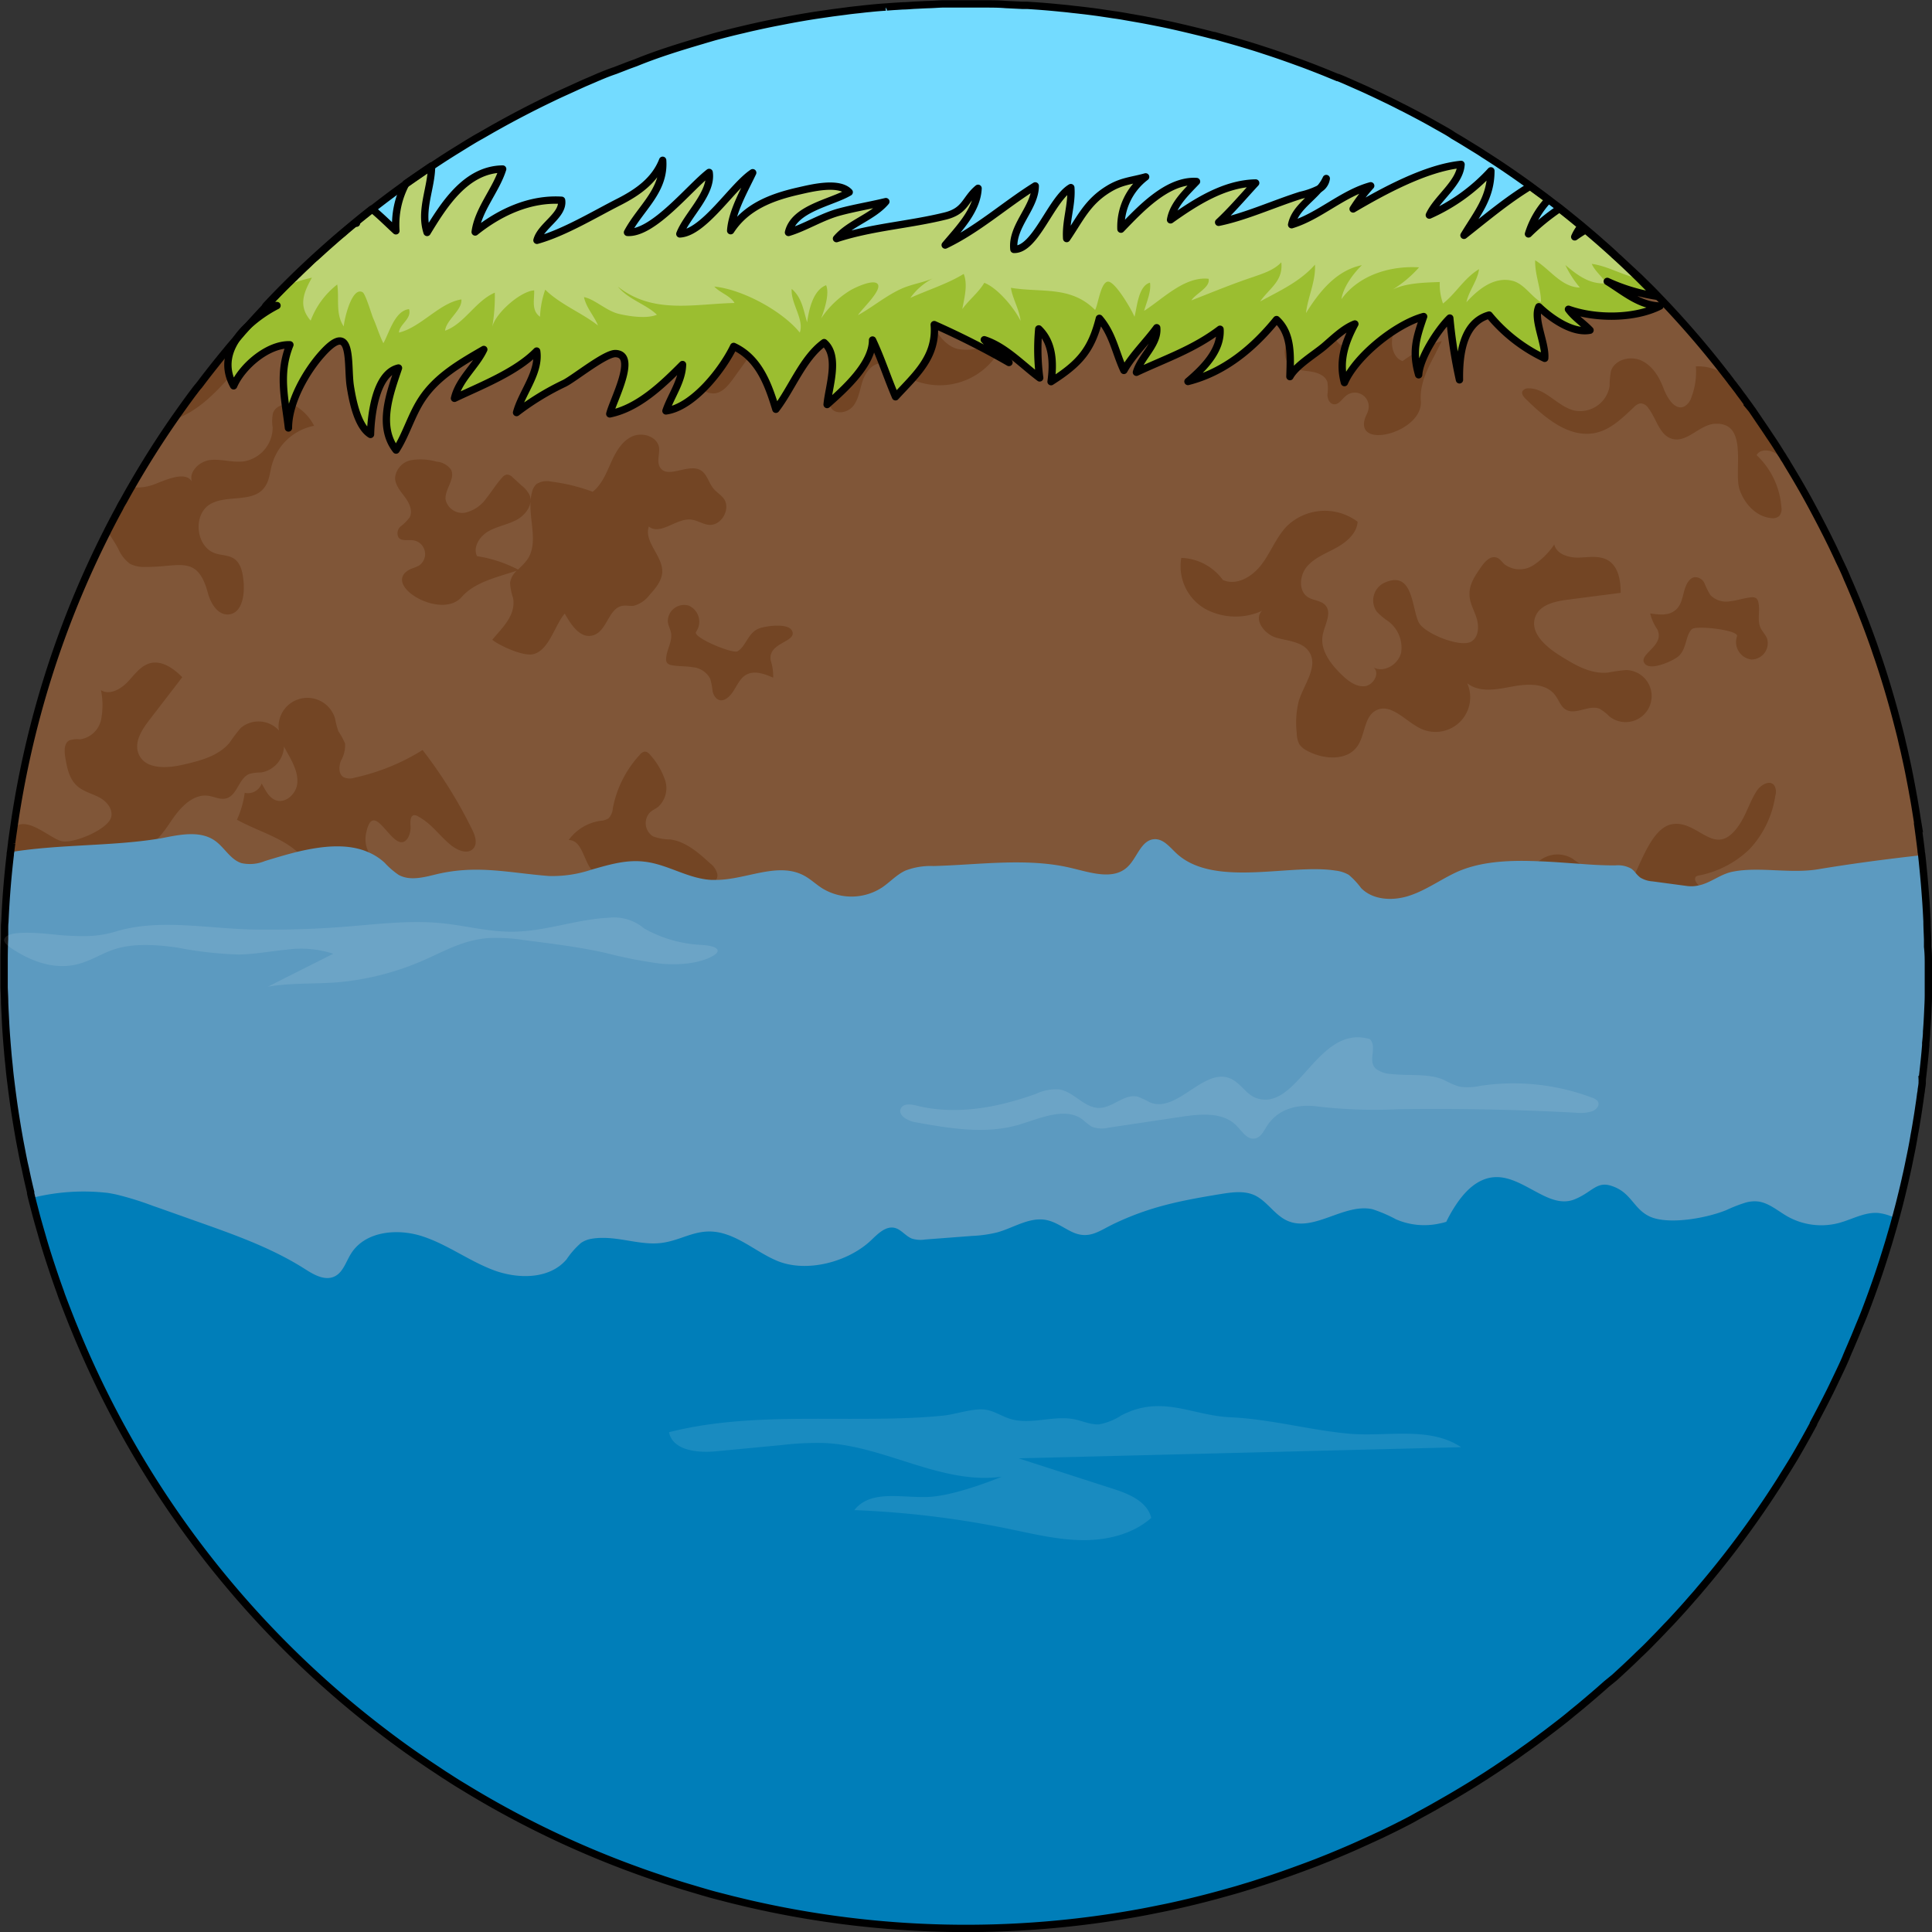 <svg id="Camada_1" data-name="Camada 1" xmlns="http://www.w3.org/2000/svg" width="329.54" height="329.54" viewBox="0 0 329.54 329.54"><rect x="0" y="0" width="329.54" height="329.54" fill="#333333" stroke="none"/><title>soil_groundwater_zoom</title><path d="M328.92,164.32v.45c0,.68,0,1.37,0,2,0,.34,0,.69,0,1v.26c0,.43,0,.84,0,1.25,0,.15,0,.31,0,.46a0,0,0,0,1,0,0c0,.95-.06,1.91-.1,2.85-.05,1.11-.11,2.22-.2,3.32,0,.67-.08,1.35-.15,2,0,.11,0,.22,0,.32-.09,1.15-.2,2.3-.31,3.43,0,.19,0,.36-.06.54-.08.72-.17,1.44-.25,2.17a1.1,1.1,0,0,0,0,.16c0,.36-.07.72-.12,1.08a2.17,2.17,0,0,0,0,.25h0c0,.24-.06.48-.1.71-.08.68-.18,1.35-.28,2q-.19,1.35-.42,2.7c-.12.77-.25,1.53-.4,2.3-.22,1.35-.48,2.69-.76,4-.19.95-.38,1.88-.6,2.83l-.07.3c-.2.94-.43,1.89-.66,2.84l-.09.36c-.22.92-.46,1.86-.71,2.78-.07.3-.15.59-.24.89-.22.84-.46,1.69-.71,2.54s-.48,1.68-.75,2.52c-1.08,3.57-2.3,7.1-3.62,10.57-.31.83-.65,1.67-1,2.5s-.73,1.81-1.11,2.69-.61,1.45-.93,2.16c-.13.33-.28.64-.41,1-.43,1-.86,1.91-1.31,2.85s-.9,1.9-1.36,2.83c-.92,1.87-1.88,3.73-2.88,5.56a.41.41,0,0,0,0,.09c-1,1.81-2,3.58-3,5.35-.67,1.13-1.36,2.24-2.06,3.35-.46.76-.94,1.51-1.43,2.26a162.4,162.4,0,0,1-12.93,17.32c-.39.48-.81.95-1.22,1.41q-1.41,1.64-2.88,3.22c-.42.46-.84.92-1.28,1.37s-.82.87-1.25,1.31c-.57.6-1.16,1.19-1.74,1.79s-1.31,1.31-2,1.95l-.15.15c-.71.7-1.43,1.38-2.17,2.07l-1.78,1.64L274,287.26c-1.44,1.29-2.9,2.53-4.38,3.77-.49.41-1,.81-1.47,1.2-1,.85-2.09,1.69-3.15,2.5-.62.47-1.23.95-1.84,1.39q-1.69,1.29-3.45,2.52c-.61.45-1.23.89-1.86,1.31l-.61.42c-.57.39-1.14.78-1.72,1.16-.33.23-.67.45-1,.66-.7.47-1.39.91-2.09,1.35-.87.56-1.76,1.11-2.66,1.65s-1.78,1.07-2.68,1.59l-2.66,1.52c-.67.38-1.34.74-2,1.1l-1.8,1c-.58.31-1.17.61-1.77.91-.87.45-1.74.87-2.61,1.29l-.59.29L233.24,314c-.94.43-1.89.86-2.83,1.27q-1.8.78-3.63,1.53l-2.23.89c-1,.38-2,.76-3,1.12-2.25.83-4.53,1.62-6.84,2.35-.72.24-1.44.47-2.17.68-1,.31-2,.61-3.05.89-3.07.88-6.16,1.65-9.3,2.35h0c-.84.19-1.69.36-2.53.53s-1.69.34-2.53.5a164.65,164.65,0,0,1-67.64-1.46v0l-2.58-.62-2.57-.66c-1-.25-1.91-.53-2.85-.8l-1.81-.54c-.76-.22-1.53-.46-2.29-.7l-2.19-.71-.42-.15q-2.37-.78-4.72-1.65l-.74-.27a162.12,162.12,0,0,1-28.18-13.72c-1-.59-1.92-1.18-2.87-1.8-.27-.17-.55-.34-.81-.52-1-.67-2.07-1.36-3.08-2.06-2.22-1.49-4.4-3.06-6.53-4.68a164.56,164.56,0,0,1-53-68.79l-.51-1.24c-.62-1.56-1.23-3.12-1.82-4.7h0c-.1-.27-.18-.53-.27-.79-.64-1.73-1.22-3.49-1.8-5.25-.41-1.27-.81-2.55-1.18-3.84s-.75-2.59-1.1-3.89q-.39-1.46-.75-2.94c-.07-.25-.13-.51-.19-.77a1,1,0,0,1,0-.21c-.32-1.31-.62-2.63-.9-4l-.23-1c-.12-.6-.25-1.21-.36-1.81-.15-.79-.31-1.58-.45-2.37s-.28-1.58-.41-2.38c-.26-1.6-.51-3.19-.72-4.8-.11-.81-.21-1.61-.31-2.42-.06-.45-.11-.91-.16-1.36s-.08-.64-.1-1c-.09-.83-.18-1.68-.25-2.53s-.14-1.62-.2-2.44c-.08-1-.15-2.07-.2-3.11s-.11-2.07-.15-3.11c0-.87-.06-1.76-.09-2.64,0-1.21,0-2.42,0-3.64,0-1.53,0-3,.08-4.54,0-.21,0-.43,0-.64,0-.38,0-.76,0-1.14s0-.79.05-1.18c0,0,0,0,0,0q.25-5.81.92-11.47h0c0-.15,0-.3.05-.45.06-.5.12-1,.19-1.51a4.69,4.69,0,0,1,.06-.54c.09-.68.19-1.37.29-2.05v0a162.23,162.23,0,0,1,16-50.67h0c.09-.21.2-.4.3-.6.55-1.07,1.11-2.14,1.69-3.19.07-.15.15-.29.22-.44s.32-.58.5-.87c.4-.73.81-1.47,1.23-2.2l.13-.22c2.25-3.92,4.67-7.76,7.25-11.48.7-1,1.41-2,2.13-3,.45-.61.89-1.23,1.35-1.82.26-.35.52-.7.8-1a.78.78,0,0,1,.16-.21q2.18-2.89,4.5-5.69c.81-1,1.61-1.9,2.43-2.84.18-.21.37-.44.57-.65,1.23-1.39,2.47-2.76,3.76-4.11,1.07-1.15,2.15-2.27,3.26-3.38.56-.56,1.12-1.11,1.68-1.64a4.89,4.89,0,0,1,.47-.45c.46-.46.93-.91,1.4-1.35l.1-.09c.52-.49,1-1,1.54-1.43l.1-.09,1.53-1.39c.57-.51,1.13-1,1.71-1.51s.92-.8,1.38-1.17c.67-.6,1.36-1.16,2.05-1.74l.08-.07c.91-.75,1.85-1.5,2.77-2.22q2.86-2.25,5.8-4.35c1.44-1,2.89-2,4.37-3s2.89-1.91,4.37-2.82l1.89-1.17.5-.3c.57-.35,1.15-.68,1.73-1l2-1.15,1.67-.93c2.75-1.51,5.53-2.94,8.37-4.3.88-.43,1.78-.84,2.69-1.25s2-.92,3-1.36c.78-.33,1.55-.66,2.32-1a.51.51,0,0,1,.18-.07c.87-.37,1.74-.71,2.61-1l1.86-.72c.55-.22,1.1-.41,1.65-.61C112.17,9.17,116,8,119.83,6.87c.68-.21,1.37-.4,2-.59,1.61-.43,3.22-.85,4.85-1.22.7-.17,1.41-.34,2.11-.49,1.16-.26,2.33-.51,3.5-.74l1.76-.34c1.76-.34,3.54-.65,5.32-.92l2.68-.39,2.25-.29c.76-.11,1.53-.19,2.3-.27.59-.07,1.19-.14,1.77-.19.89-.1,1.79-.17,2.68-.23a.08.08,0,0,1,.07,0c.59-.05,1.19-.1,1.8-.13L154,1c.73,0,1.47-.09,2.2-.12s1.5-.08,2.26-.1S160,.69,160.75.67l1.22,0c.93,0,1.86,0,2.8,0s2.18,0,3.26,0,2.32,0,3.47.1l2.85.14.84,0c1.94.12,3.86.27,5.78.47.57.05,1.15.11,1.72.18s1.07.11,1.61.18c.85.09,1.68.2,2.52.31s1.5.22,2.27.33l.92.14c.61.08,1.23.18,1.84.29l2.52.44c1.07.19,2.13.4,3.19.61,2.31.46,4.59,1,6.84,1.55.86.21,1.71.42,2.56.65l.14,0,3,.84c1,.28,2,.58,3,.88l.15.05c.83.25,1.64.51,2.45.78,1.18.38,2.36.78,3.55,1.2,1,.35,2,.72,3,1.08,1.23.46,2.46.94,3.69,1.43l2.19.9a.25.25,0,0,1,.09,0c1,.39,1.9.81,2.84,1.22l0,0c.87.39,1.76.77,2.63,1.19,1.06.48,2.1,1,3.16,1.5.75.37,1.51.75,2.26,1.14.27.12.55.27.82.41,1.47.76,2.93,1.53,4.37,2.34l.49.28,1.44.81c.55.31,1.1.62,1.63,1,.91.53,1.81,1.07,2.69,1.62s1.67,1,2.5,1.57c2.69,1.7,5.34,3.51,7.92,5.38,1,.76,2.09,1.52,3.11,2.31.65.5,1.31,1,2,1.51,1.24,1,2.48,2,3.7,3l.73.62c.95.8,1.89,1.6,2.81,2.43s1.71,1.52,2.54,2.31a4.24,4.24,0,0,1,.46.41l.82.76,1.08,1,1.07,1q.23.2.45.42c1,1,2,1.94,2.93,2.94a157.79,157.79,0,0,1,11.79,13.63l0,0a.47.47,0,0,1,.1.1.53.53,0,0,1,.06.1c.21.28.43.55.63.83s.43.54.64.83.49.62.71.94.46.62.69.93l.81,1.12.3.41c.09.13.18.25.26.38a4.56,4.56,0,0,1,.31.42c.34.5.68,1,1,1.48l.13.19c.58.85,1.17,1.71,1.73,2.57l.15.22s0,0,0,0c.64.94,1.24,1.88,1.83,2.84a7.77,7.77,0,0,1,.48.78c.15.21.29.43.41.64l.31.53h0c1.6,2.62,3.12,5.27,4.56,8,.61,1.13,1.2,2.27,1.77,3.41.34.65.65,1.3,1,2,.2.41.4.82.59,1.23s.52,1.08.76,1.63c.49,1,1,2.08,1.41,3.11.28.62.55,1.25.81,1.87,1.16,2.72,2.25,5.49,3.26,8.28.25.7.5,1.38.73,2.08s.48,1.38.71,2.09c.93,2.8,1.77,5.61,2.55,8.48.12.46.25.92.37,1.4.26,1,.5,1.93.74,2.9.12.54.24,1.06.37,1.6s.21.87.3,1.31c.17.76.34,1.53.5,2.3s.31,1.55.46,2.33.26,1.35.37,2c.18.94.34,1.88.49,2.83.11.67.21,1.34.32,2a2.89,2.89,0,0,1,0,.29c.11.74.21,1.5.31,2.26s.21,1.59.3,2.38a5.61,5.61,0,0,1,.06.59c.07.46.12.92.17,1.38.09.94.19,1.89.27,2.82.11,1.21.2,2.42.29,3.64s.15,2.41.21,3.62v0c0,1,.07,2.05.1,3.09,0,.2,0,.38,0,.58s0,.44,0,.65C328.91,162.57,328.92,163.44,328.92,164.32Z" fill="#805638"/><path d="M279.26,47.16h-229c.15-.16.31-.31.46-.45.46-.46.94-.91,1.41-1.35s1.08-1,1.63-1.52q3.32-3,6.77-5.89l.09-.08c.91-.75,1.84-1.49,2.77-2.22,1.9-1.49,3.83-2.95,5.79-4.35,1.45-1,2.89-2,4.38-3s2.89-1.9,4.36-2.81c.62-.4,1.26-.79,1.89-1.18l.5-.29,1.74-1,2-1.14c.55-.32,1.11-.63,1.67-.94q4.11-2.26,8.36-4.3l2.69-1.25c1-.46,2-.92,3.06-1.35.77-.34,1.54-.67,2.32-1a.77.77,0,0,1,.17-.07c.87-.36,1.75-.71,2.62-1,.61-.25,1.23-.48,1.86-.72l1.64-.61q5.6-2.06,11.38-3.68c.69-.21,1.37-.4,2.06-.59,1.61-.43,3.22-.84,4.85-1.22.7-.17,1.41-.33,2.11-.48,1.15-.26,2.33-.51,3.5-.75l1.76-.34c1.75-.33,3.54-.65,5.32-.92l2.68-.39c.75-.1,1.49-.2,2.24-.28s1.53-.2,2.31-.28c.58-.07,1.18-.13,1.77-.18.88-.1,1.78-.18,2.68-.24h.06L153,1.05,154,1l2.21-.12c.75,0,1.49-.08,2.25-.1S160,.69,160.76.68c.39,0,.81,0,1.22,0l2.79,0,3.27,0c1.16,0,2.31,0,3.46.1l2.86.14.83,0c1.95.12,3.86.27,5.78.47.58.05,1.15.12,1.72.18s1.08.11,1.61.18c.85.09,1.69.2,2.52.32l2.27.32.92.14c.61.08,1.24.18,1.85.3.84.13,1.68.28,2.51.43,1.08.19,2.14.4,3.2.61q3.45.71,6.84,1.55c.86.21,1.71.42,2.55.65l.14,0c1,.27,2,.54,3,.83l3,.89.15,0c.82.24,1.63.51,2.44.77,1.18.38,2.37.78,3.55,1.21l3,1.07c1.24.46,2.46.95,3.69,1.43l2.2.9.09,0,2.84,1.22,0,0c.87.39,1.76.78,2.63,1.19,1.06.48,2.11,1,3.17,1.51.75.36,1.51.74,2.25,1.13l.83.41c1.47.76,2.93,1.54,4.36,2.35.16.08.34.17.5.27l1.43.81c.55.31,1.1.62,1.64,1,.91.53,1.8,1.07,2.69,1.62s1.67,1,2.49,1.57c2.69,1.71,5.35,3.51,7.93,5.38,1.05.76,2.08,1.52,3.1,2.31l2,1.51q1.88,1.47,3.7,3l.74.62c2.27,1.91,4.47,3.88,6.63,5.91C277.84,45.79,278.55,46.46,279.26,47.16Z" fill="#73dbff"/><path d="M250.64,270.59c-.65-2.37-5.14-2.89-4.53-5.27.29-1.1,1.6-1.56,2.27-2.48,1.14-1.59-.18-4-2-4.61s-3.86,0-5.68.68-3.71,1.5-5.65,1.27a30.84,30.84,0,0,0-3.71-6.16,3.34,3.34,0,0,0-2.13-1.53,2.69,2.69,0,0,0-1.61.46c-2.75,1.6-4.08,4.76-6.61,6.62-1.87,1.36-5.08,2.45-7.25,3.37a3.37,3.37,0,0,1-3,.22c-.56-.34-.88-1-1.37-1.4a10.77,10.77,0,0,0-2.34-1.2,9.4,9.4,0,0,1-3-3.22,8.49,8.49,0,0,0-3.09-3.12c-1.34-.64-3.23-.37-3.9.95a3,3,0,0,0,.73,3.3,8.83,8.83,0,0,0,3.1,1.8l5.13,2.08a5.23,5.23,0,0,1,2.4,1.56,1.78,1.78,0,0,1-.35,2.54c-.68.35-1.51,0-2.27.14-1.87.23-2.66,2.68-4.42,3.36a5.28,5.28,0,0,1-2.06.22l-10.4-.29a13.1,13.1,0,0,0,2.46,5.85c.56.75,1.4,1.5,2.3,1.26a2.57,2.57,0,0,0,1.11-.77l4.12-4.16a12,12,0,0,0,8.25,2.24,18.53,18.53,0,0,0,9.67-3c-.38,1.77-1.15,5.24,1,6.33s5-1.45,7-.08c.51.35.85.92,1.34,1.3a5,5,0,0,0,3.35.63c1.48-.07,3.08-.19,4.18-1.18,2.08-1.86,1.42-5.91,3.92-7.15.29,2.52,4.32,2.28,5.92,4.24.66.82.83,1.95,1.49,2.77,1.37,1.71,4.69.8,5-1.37.12-.8-.11-1.62,0-2.42C250.1,273.07,251,271.83,250.64,270.59Z" fill="#734524"/><path d="M160.55,49.32a8.38,8.38,0,0,1,3.82-.73l6-.19c-4.53.15-12.79-11.64-17.48-8.9-1.25.73-1.56,2.37-2.42,3.53a4.44,4.44,0,0,1-6.88-.1c-1.09-1.56-1.4-4.07-3.27-4.44-1.54-.31-2.86,1.27-3.18,2.82-1,4.71-.85,5.31-4.12,8.22-.63.56-2.7-.6-3.78.25s-1.18,3.32-2.5,4.44c-1.69-1.91-4.36-4-6.48-2.56-.8.54-1.33,1.52-2.26,1.77a2.31,2.31,0,0,1-2.53-1.5,6.63,6.63,0,0,1-.25-3.17c.21-2.68.43-5.35.64-8-1.63-.59-1.61,2.77-3.15,3.57-1,.51-2.15-.3-2.73-1.24a10.73,10.73,0,0,0-1.75-2.78c-1.82-1.54-4.87.1-5.51,2.39s.36,4.71,1.46,6.82c1.87,3.58,4.91,7.38,8.94,7.11,1.84-.12,4.36-.78,5,.95l-.27,0c-1.53,0-2.63,1.92-2.35,3.49s1.56,2.95,2.77,4.12c1,1,2.17,2,3.55,1.91s2.39-1.34,3.22-2.47c1.65-2.27,3.26-4.59,5-6.74,5.57,5.52,9.39-4.33,14.27-4.58,8.54-.44-.26,10.42-1.83,12.79-.69,1-1.39,2.37-.75,3.43.76,1.27,2.85.9,3.78-.25s1.13-2.72,1.57-4.14S148.56,62.18,150,62s2.49.87,3.6,1.63a11.75,11.75,0,0,0,17.77-5.77c-2.47,1-5.11,2.13-7.77,1.7C159.81,59,156.35,51.62,160.55,49.32Z" fill="#734524"/><path d="M228.54,58.74c-1.4-1.12-1.32-3.76-3-4.25a3.41,3.41,0,0,0-2.65.84,9.62,9.62,0,0,0-3.2,2.91,3.37,3.37,0,0,0,.21,4c.89.88,2.28.94,3.52,1.11s2.66.66,3,1.86a7.43,7.43,0,0,1,0,2.11c0,.7.35,1.53,1.05,1.63.86.13,1.4-.85,2.06-1.39A2.37,2.37,0,0,1,233.37,70c-.14.55-.47,1-.61,1.58-1.33,5.13,10,2.06,9.59-3.19-.22-2.68,1-5.23,2.26-7.62l1.32-2.61a23.17,23.17,0,0,0-6.69,3.43c-1.63-.56-2.1-2.73-1.66-4.4s1.51-3.13,2-4.79.08-3.83-1.53-4.47a4.68,4.68,0,0,0-2-.18l-2.08.11a1.43,1.43,0,0,0-1.05.35,1.31,1.31,0,0,0-.21.89,45,45,0,0,0,.64,4.47,6.09,6.09,0,0,1-.81,4.34A2.92,2.92,0,0,1,228.54,58.74Z" fill="#734524"/><path d="M208.58,98.92a9.13,9.13,0,0,0-7.09-3.76,8.4,8.4,0,0,0,4,8.65,10.88,10.88,0,0,0,9.79.37c-1.53,1.43.38,4,2.39,4.58s4.46.67,5.62,2.41c1.65,2.48-.86,5.52-1.75,8.36a15.19,15.19,0,0,0-.35,5.51,4.07,4.07,0,0,0,.43,1.89,3.5,3.5,0,0,0,1.43,1.17c2.75,1.47,6.74,1.73,8.5-.85,1.33-1.93,1.09-5,3.17-6.08,2.55-1.32,5,1.86,7.6,3.1a5.91,5.91,0,0,0,7.94-7.74c2.06,1.66,5,1.08,7.65.58s5.78-.64,7.36,1.48c.62.82.93,1.92,1.81,2.45,1.71,1,4-.93,5.82-.12a8.05,8.05,0,0,1,1.6,1.27,4.44,4.44,0,1,0,2.88-7.9,27.49,27.49,0,0,0-3.1.43c-3,.3-5.72-1.34-8.24-2.92s-5.2-4-4.13-6.68c.82-2,3.33-2.55,5.47-2.83l9.06-1.17c0-2.08-.37-4.46-2.15-5.54-1.47-.88-3.33-.52-5-.47s-3.8-.57-4.18-2.24a12.55,12.55,0,0,1-3.66,3.6,4.29,4.29,0,0,1-4.84-.23c-.45-.41-.81-1-1.39-1.15-1-.3-1.88.64-2.49,1.48-1,1.45-2.14,3-2.08,4.83,0,1.44.83,2.74,1.24,4.12s.31,3.17-.93,3.91c-1.84,1.09-7.74-1.3-8.86-3.09-1.36-2.19-.87-9.47-6.18-6.83a3.33,3.33,0,0,0-1.1,4.8,10.82,10.82,0,0,0,1.93,1.63,5.6,5.6,0,0,1,2.24,5.37c-.46,2-2.85,3.48-4.68,2.56,1.12,1-.09,3.07-1.59,3.18s-2.82-.94-3.91-2c-1.85-1.8-3.67-4.17-3.2-6.71.32-1.76,1.65-3.78.45-5.11-.73-.81-2-.78-2.95-1.36-1.68-1.06-1.46-3.75-.16-5.26s3.27-2.23,5-3.19S231.42,91,231.57,89a9.29,9.29,0,0,0-12.06.74c-1.8,1.86-2.72,4.39-4.27,6.47S211,100,208.58,98.92Z" fill="#734524"/><path d="M289.91,149.31a17.23,17.23,0,0,0,8.46-4.42,17,17,0,0,0,4.45-9.2,2.08,2.08,0,0,0-.23-1.78c-.8-.92-2.29,0-2.95,1-1.18,1.83-1.77,4-3,5.81-4.07,6-6.79-.78-11.3-.16-4,.55-5.79,8.17-7.89,11.11a2.56,2.56,0,0,1-1.48,1.2c-1,.18-1.81-.82-2.19-1.77a5.34,5.34,0,0,0-1.44-2.64,11.5,11.5,0,0,0-2.27-.79,14.89,14.89,0,0,1-1.84-1.2,4.92,4.92,0,0,0-6.16,7.56,10.67,10.67,0,0,0,4.57,2.35,8.22,8.22,0,0,1,4.35,2.66c1,1.42.78,3.78-.81,4.47-1.18.51-2.52-.07-3.74-.48a2.49,2.49,0,0,1-1.06,3.13,16.54,16.54,0,0,1,2.1,4.28c-.49-1.54,14.42-2.6,15.71-2.84,3.58-.67,7.86-5.79,2.34-7.37.52-3.81-2-3.76.85-5.65,1.07-.7,5.21,1.63,4.71-1.43a3.71,3.71,0,0,0-1.22-2c-.47-.44-1-1.14-.6-1.62A1.26,1.26,0,0,1,289.91,149.31Z" fill="#734524"/><path d="M280.63,113.29c1.05,1.1,4.66-.53,5.6-1.3,1.51-1.25,1.22-3.59,2.35-4.67.71-.69,8.1.14,7.7,1.22a3,3,0,0,0,2.44,3.95,2.78,2.78,0,0,0,2.67-3.63c-.28-.64-.81-1.15-1.11-1.8-.6-1.34,0-2.94-.37-4.37a1.16,1.16,0,0,0-.35-.64,1.22,1.22,0,0,0-.88-.16c-1.21.11-2.38.54-3.59.67a3.75,3.75,0,0,1-3.35-1.06,12.89,12.89,0,0,1-1-2A1.77,1.77,0,0,0,289,98.45a1.53,1.53,0,0,0-.82.5c-1.22,1.32-.9,3.6-2.16,4.89s-3,1-4.55.8a8.52,8.52,0,0,0,1.2,2.69C284.14,110.22,279.08,111.66,280.63,113.29Z" fill="#734524"/><path d="M278,200.67c.83,1.48,1.4,3.24,2.81,4.19a1.71,1.71,0,0,0,1.26.35,2.23,2.23,0,0,0,1-.65c2.64-2.53,4.28-4.23,1.49-7.57a15.32,15.32,0,0,0-5.94-4.13c-8.16-3.37-19.27-1.58-16.49,9.27,1,3.94-1.64,7.8-4.14,11-4.5-.74-5.86-8.24-10.42-8.06-.92,0-1.9.42-2.74,0-1.09-.48-1.32-1.88-1.92-2.9-1.45-2.48-5.81-2.22-7,.4a2.25,2.25,0,0,0-.21,1.14c.16,1.16,1.53,1.66,2.66,2a45.21,45.21,0,0,1,5.66,2,3.55,3.55,0,0,1,1.8,1.32c.79,1.38-.43,3-1.53,4.18s-2.18,3-1.2,4.2c.82,1,2.51.87,3.52,1.73a2.88,2.88,0,0,1,.29,3.6,8.47,8.47,0,0,1-3,2.55l-5.1,3.17c3.85-2.39,16.89,3.68,19.58-1,.72-1.25.17-2.83.33-4.27a4.44,4.44,0,0,1,6-3.35c1.73.81,3.25,2.82,5.06,2.21,1.49-.51,1.84-2.54,1.35-4s-1.53-2.79-1.92-4.31c-.49-1.93.12-4,.72-5.85a8.81,8.81,0,0,1,1.82-3.64,3,3,0,0,1,3.73-.65,6.35,6.35,0,0,1-1.61-5.31C275.6,197.74,277.18,199.18,278,200.67Z" fill="#734524"/><path d="M200.23,325.07h0c-.84.19-1.69.36-2.53.53s-1.69.34-2.53.5a2.86,2.86,0,0,1-.2-2.3c.41-1.08-7-1.91-7.69-1.22-1.14,1.08-.84,3.42-2.36,4.67a6.12,6.12,0,0,1-.85.54c-1.63.18-3.28.34-4.93.49-.83-1.52,3.61-2.95,2.23-5.69a8.7,8.7,0,0,1-1.21-2.68c1.59.21,3.44.33,4.55-.81,1.27-1.29.94-3.57,2.17-4.89a1.59,1.59,0,0,1,.81-.51,1.81,1.81,0,0,1,1.75,1.1,11.76,11.76,0,0,0,1,2,3.72,3.72,0,0,0,3.34,1c1.21-.12,2.38-.56,3.59-.67a1.35,1.35,0,0,1,.89.16,1.28,1.28,0,0,1,.35.65c.35,1.43-.24,3,.37,4.38.29.63.82,1.14,1.11,1.79A2.37,2.37,0,0,1,200.23,325.07Z" fill="#734524"/><path d="M171.26,246.77c4-2.74-.78-8.33,2.25-11.25,1.76-1.69,7.46-1,9.17.49,2,1.67,3.69,8.76,8,4.65a3.33,3.33,0,0,0-.4-4.91,10.42,10.42,0,0,0-2.33-1,5.61,5.61,0,0,1-3.75-4.44,3.65,3.65,0,0,1,3.53-3.91c-3.19-3.53,6.79-4.53,8.55-4.49a7.5,7.5,0,0,1,2.74.48c2.15.87,3.42,3.06,4.52,5.11,1.47-.55,1.9-2.56,3.3-3.25a9.66,9.66,0,0,1,1.51-.43,5.78,5.78,0,0,0,3.47-3.34,16.82,16.82,0,0,0,1.11-4.83,15.31,15.31,0,0,1-9.41,4.52c-1.27.13-2.77,0-3.44-1.1-.54-.87-.33-2-.61-3a23.36,23.36,0,0,0-3.44-5.91,3.58,3.58,0,0,0-1.72-.69c-3.07-.57-7,.38-7.86,3.37-.68,2.24.47,5.1-1.18,6.75-2,2-5.33-.27-8.19-.66a5.91,5.91,0,0,0-5.24,9.76c-2.46-1-5.14.49-7.47,1.75s-5.32,2.35-7.47.81c-.83-.6-1.46-1.56-2.46-1.8-1.8-.42-6.82,3.26-7.9,4.62s-1.1,3.41.25,4.31a12.41,12.41,0,0,0,2.11.8c.7.3,1.33,1,1.06,1.75a2.52,2.52,0,0,1-.86.92,3.89,3.89,0,0,0-.66,5c.27.39.74.75,1.16.56s.47-.66.52-1.08c.91-6.36,14.7-11.41,14-3.22-.23,2.86-4.24,4.23-5.94,6.21-2.29,2.67-3.42,6.6-6.7,8.3-2,1-4.31.93-6.52.81-1.55-.08-3.51-.5-3.77-2a8.23,8.23,0,0,0-.1-1.8,1.8,1.8,0,0,0-.81-.87,4,4,0,0,0-5.18,1.58,5.51,5.51,0,0,0,.41,5.7,7.2,7.2,0,0,1,1.1,1.78,1.49,1.49,0,0,1-.59,1.83,9.14,9.14,0,0,0,4.61,2.3,5.78,5.78,0,0,0,4.85-1.39c1.7-1.64,2.13-4.45,4.18-5.62s4.59-.12,6.94-.14c2.52,0,5.9-.69,7.24-3.06s-.52-5.8,1.56-7.9C166.88,247.34,169.53,248,171.26,246.77Z" fill="#734524"/><path d="M274.78,63.3a13.55,13.55,0,0,0-.23,2.56,5.1,5.1,0,0,1-6,4.17c-2.88-.67-4.93-3.87-7.88-3.79a1.1,1.1,0,0,0-1,.51c-.18.44.19.91.53,1.25,3.34,3.31,7.58,6.9,12.15,5.79,2.52-.62,4.46-2.57,6.36-4.35a1.94,1.94,0,0,1,1.12-.64,1.67,1.67,0,0,1,1.31.79c1.42,1.81,1.91,4.71,4.14,5.28,2.53.65,4.59-2.42,7.2-2.58,5.87-.36,3.18,8,4.23,11.18.81,2.45,2.85,4.68,5.42,4.9A1.67,1.67,0,0,0,303.5,88a1.85,1.85,0,0,0,.35-1.48,13.55,13.55,0,0,0-4.23-8.89c.69-1.23,2.62-.89,3.68,0,.66.57,1.19,1.3,1.81,1.91a163.65,163.65,0,0,0-10.62-15.4,7.86,7.86,0,0,0-5.23-1.65,12.18,12.18,0,0,1-.75,5.25,2.72,2.72,0,0,1-1.21,1.59c-1.59.75-2.89-1.4-3.52-3-.74-2-1.88-3.91-3.77-4.81S275.41,61.31,274.78,63.3Z" fill="#734524"/><path d="M134.08,298.89c-2-1.56-4.6-2-7.1-2.39l-2.88,4.4a4.21,4.21,0,0,1-1.26,1.39,3.74,3.74,0,0,1-2.56.22,35.55,35.55,0,0,1-4.1-1,7.81,7.81,0,0,0,2.45-1.06c3.16-1.84,3.79-3.72,1.91-6.16-2.54-3.32-5.37-1.66-6.22-6.51-.6-3.44.8-8.29,1.13-11.79-1.67,2.41-3.39,4.86-5.84,6.46s-5.81,2.14-8.27.55l.49,5.53c-1.12,1.38-3.43.59-4.64-.72s-2.07-3.08-3.7-3.8c-1.41-.63-3.19-.34-4.41-1.29-2.07-1.61-.78-4.84.35-7.2s1.08-6.25-1.53-6.46A13.31,13.31,0,0,0,85,281.75a58.07,58.07,0,0,0-7,.21,4.14,4.14,0,0,0-2.69,1c-1.26,1.31-.4,3.49.75,4.89s2.65,2.81,2.58,4.62c-.13,3.14-4.43,3.9-7.58,3.7l-5.16-.33c2.14,1.62,4.31,3.18,6.53,4.68,1,.7,2,1.39,3.08,2.06.26.18.54.35.81.52,1,.62,1.91,1.21,2.87,1.8a10.89,10.89,0,0,0-2.1-2.24c2.68-.68,5.52-1.44,7.41-3.46s2.19-5.74-.09-7.29c2.69-1.07,5.85.74,7.27,3.27s1.54,5.56,1.64,8.45c2.55,1,4.84-1.92,5.82-4.48s2.43-5.71,5.18-5.66c.61,0,.35,3.82,0,7a8.16,8.16,0,0,0-2,1c-2.51,1.83-3.54,5.81-1.47,8.12s6.34,2.46,7.11,5.41a5.3,5.3,0,0,1-.62,3.54l.74.27c1.55.58,3.14,1.14,4.72,1.65l.42.15,2.19.71c.76.24,1.53.48,2.29.7l1.81.54c.94.27,1.89.55,2.85.8l2.57.66,2.58.62c-.5-1.6-1.27-3.13-2.77-3.72-1.89-.73-4.07.42-6-.07a5.09,5.09,0,0,1-3.42-4.05,15.12,15.12,0,0,1,.29-5.56c.22-1.3.83-2.93,2.15-2.89.7,0,1.31.56,2,.57s1.38-.62,2-1.05c2-1.34,4.71-.87,7.13-.56s5.31.21,6.73-1.77S136.06,300.45,134.08,298.89Zm-22.8,1.3a17.83,17.83,0,0,0-3.11-.33c.58-1.75,1.26-3.08,3.71-2,1.9.86,2.2,2.44,2.91,3.22A36.19,36.19,0,0,0,111.28,300.19Z" fill="#734524"/><path d="M328.83,170a7.79,7.79,0,0,0-1.93.07c1.4,1.44-.16,3.58-.7,5.63l-.64-.89-5.15,1.07a4.14,4.14,0,0,1-1.88.1,3.79,3.79,0,0,1-2-1.66c-1.79-2.53-3-5.44-4.72-8s-4.19-4.91-7.25-5.39-6.62,1.6-6.79,4.7c-.15,2.81,3.77,11.21-3.77,9.57-1-.22-2-.76-2.92-.44s-1.48,1.34-2.43,1.52a2.94,2.94,0,0,1-1.63-.32l-4.36-1.76c-2.69-1.09-5.61-2.2-8.43-1.53a4.3,4.3,0,0,0-2.57,1.57,3.94,3.94,0,0,0,.15,4.33,7.75,7.75,0,0,0,3.66,2.69,15.5,15.5,0,0,0,13.35-1A6.1,6.1,0,0,1,286,186a4.78,4.78,0,0,0-1.86,1.37,3.13,3.13,0,0,0-.34,1.58,17.39,17.39,0,0,0,.85,5.73,5.58,5.58,0,0,0,1.58,2.68c1.51,1.23,6.45,1,7.35,3.31-1.56-4,.34-5.29.75-8.81a19.83,19.83,0,0,0,2.83,12.64c.38.6.91,1.26,1.62,1.27s1.39-.77,1.81-1.47l4.83-8.14c1-1.74,2.11-3.84,1.29-5.7s-3.17-2.59-4.22-4.33a5.08,5.08,0,0,1,.46-5.28,14.86,14.86,0,0,1,4.12-3.73c1.08-.75,2.67-1.47,3.57-.52.48.51.53,1.32,1,1.82s1.41.55,2.18.7c2.39.49,3.94,2.72,5.43,4.65s3.61,3.9,6,3.5a3.88,3.88,0,0,0,2.3-1.34Q328.57,178.08,328.83,170Z" fill="#734524"/><path d="M286.06,226.49c-.49,1.73,5.57,4.87,7,5.44,9.51,3.82,4.38-7,10.1-8a8.49,8.49,0,0,0,4.64-2.48,3.27,3.27,0,0,0,1.05-2,2.8,2.8,0,0,0-2.33-2.59,8.11,8.11,0,0,0-3.74.34l-.06-3.62-5.79.87c-1.46.21-3.54,0-3.56-1.53,0-.77.54-1.79-.14-2.16a1.15,1.15,0,0,0-.89,0,13.24,13.24,0,0,0-4.23,2.2,3.11,3.11,0,0,0-1,1.18c-.69,1.63,1.13,3.1,2.49,4.23a6.17,6.17,0,0,1,2.45,4C292.4,227.18,286.72,224.15,286.06,226.49Z" fill="#734524"/><path d="M54,176.68c-1.54,5.81-3,1.61-6.6,3-5.49,2.09,3.24,6.41-.83,10.58-.51-.71-6.93-9.06-7.66-8.36-2,1.9-.76,5.16.35,7.66s1.56,6.2-1,7.28c-2.12-2-4.35-4-7.14-4.81s-6.29.16-7.44,2.83c2.7-.52,5.11,2.33,5.21,5.09A11.83,11.83,0,0,1,27.06,206c-.3.54-.61,1.07-.92,1.6,1.94-.15,4.29-.12,5.36,1.53s-.09,4.14-1.9,5.07-4,.79-6,.63c.76,5-.29,11.53-5.17,13a7.27,7.27,0,0,1-5.59-.81h0c-.16-.41-.34-.82-.49-1.23-.63-1.56-1.23-3.13-1.82-4.7h0c-.1-.27-.18-.53-.27-.79-.64-1.73-1.22-3.49-1.8-5.25l8.83-7.74a13,13,0,0,0,2.84-3.46c.84-1.59,1.07-3.24-.11-4.52s-3.28-1.27-5.09-1.43-3.95-1.12-4-2.93a4.16,4.16,0,0,1,1.24-2.57A56.21,56.21,0,0,1,17,187.27a13.31,13.31,0,0,1-6.91-11.06c2-1.7,4.76,1,5.65,3.49s2.24,5.66,4.83,5.35c1.55-.2,2.61-1.66,4.05-2.22,1.66-.64,3.51,0,5.29.07s4-1,3.8-2.77l-4.25-3.57c2.85-.6,4.85-3.37,5.45-6.24s.08-5.82-.43-8.68c2.24,2.71,4.67,7.11,7.53,9.13,4,2.82,4.86-.35,9,.2C54,171.37,54.92,173.14,54,176.68Z" fill="#734524"/><path d="M5.28,167.36a15.35,15.35,0,0,0,3.66,4.14,4,4,0,0,0,1.63,1,3.51,3.51,0,0,0,1.84-.18c3-.91,6-3.54,5.42-6.61-.43-2.3-2.77-4.31-2.06-6.54.87-2.74,4.85-2.22,7.56-3.19a5.91,5.91,0,0,0,.15-11.08c2.63-.28,4.33-2.81,5.81-5s3.64-4.54,6.26-4.16c1,.15,2,.7,3,.45,1.93-.48,2.17-3.48,4-4.19a7.6,7.6,0,0,1,2-.24,4.68,4.68,0,0,0,3.89-4.43c.26.51.54,1,.82,1.51.84,1.52,1.65,3.19,1.43,4.9s-2,3.33-3.61,2.77c-1.22-.42-1.81-1.75-2.45-2.87a2.47,2.47,0,0,1-2.89,1.59,16.23,16.23,0,0,1-1.32,4.59c4.56,2.53,10.49,3.66,12.57,8.67.7,1.67,1.07,4.8,3.21,5.43S60,151.7,62.44,153c1,.52,1.56,1.53,2.41,2.21a4.52,4.52,0,0,0,6.48-1.31,1.22,1.22,0,0,0,.18-.74,1.27,1.27,0,0,0-.49-.7c-2.87-2.51-9.62-5.31-8.57-10.36,1.37-6.62,4.8,4.41,7.13.82a3.71,3.71,0,0,0,.42-2.28c0-.64,0-1.53.65-1.6a1.25,1.25,0,0,1,.66.21c2.4,1.31,3.53,3.22,5.64,4.93,1.1.88,2.84,1.61,3.78.55.77-.86.31-2.21-.2-3.24a79.45,79.45,0,0,0-8.45-13.56,36.46,36.46,0,0,1-11.6,4.72,2.53,2.53,0,0,1-1.9-.1c-.86-.54-.79-1.83-.43-2.79a5.25,5.25,0,0,0,.71-2.92,11.82,11.82,0,0,0-1.15-2.12,14.64,14.64,0,0,1-.55-2.12,4.92,4.92,0,0,0-9.65,1.45c0,.19.06.37.08.56a4.71,4.71,0,0,0-6.52-.45,27.59,27.59,0,0,0-1.89,2.49c-1.88,2.3-5,3.1-7.89,3.77s-6.53.83-7.64-1.81c-.84-2,.55-4.16,1.87-5.86l5.57-7.24c-1.46-1.47-3.42-2.89-5.43-2.4-1.67.41-2.73,2-3.91,3.23s-3.08,2.29-4.53,1.38a12.66,12.66,0,0,1,0,5.13,4.29,4.29,0,0,1-3.58,3.26,4.36,4.36,0,0,0-1.81.17c-.91.49-.87,1.79-.71,2.81.29,1.76.64,3.66,1.94,4.88,1.05,1,2.53,1.36,3.8,2s2.46,2,2.1,3.42c-.53,2.07-6.39,4.56-8.45,4.08S4.56,139,2.31,141.25c-.22,1.51-.41,3-.59,4.56a3.16,3.16,0,0,0,2.17,1.43A10.61,10.61,0,0,0,6.4,147a5.57,5.57,0,0,1,5.38,2.22c1.09,1.73.45,4.47-1.49,5.11,1.51-.08,2.1,2.24,1.12,3.38s-2.66,1.33-4.17,1.35c-2.28,0-4.86-.27-6.44-1.81,0,1-.08,2-.11,3C3.54,160.87,3.92,164.74,5.28,167.36Z" fill="#734524"/><path d="M284.13,266a4.69,4.69,0,0,0,.2-2l-.09-2.08a1.43,1.43,0,0,0-.35-1,1.27,1.27,0,0,0-.88-.22c-1.51,0-3,.43-4.48.59a6.07,6.07,0,0,1-4.33-.85,2.92,2.92,0,0,1-.78-4c1.13-1.38,3.77-1.28,4.27-3a3.4,3.4,0,0,0-.8-2.66,10,10,0,0,0-2.88-3.24,3.4,3.4,0,0,0-4.05.18c-.88.88-1,2.26-1.14,3.51s-.69,2.65-1.89,3a7.45,7.45,0,0,1-2.11,0c-.7,0-1.53.34-1.64,1-.14.86.83,1.41,1.37,2.08a2.37,2.37,0,0,1-2.45,3.78c-.55-.14-1-.47-1.57-.62-5.12-1.38-2.17,10,3.09,9.62,2.68-.19,5.22,1.09,7.6,2.33l2.6,1.35a23.17,23.17,0,0,0-3.37-6.72c.58-1.63,2.76-2.08,4.42-1.62s3.11,1.54,4.77,2S283.47,267.59,284.13,266Z" fill="#734524"/><path d="M39.28,64.15a3,3,0,0,0,.94-1.75,3,3,0,0,0-1.12-2.07l-.51-.54c-3.16,3.78-6.14,7.72-8.94,11.78C33.49,70.32,36.57,67.23,39.28,64.15Z" fill="#734524"/><path d="M55.14,253c1.45-1.06,2.36-2.73,3.8-3.78,4.2-3.06,12.43-.07,16.92,1.16a2.51,2.51,0,0,1,1.63,1c.52.88-.14,2-.9,2.67s-1.72,1.28-2,2.27a12.17,12.17,0,0,0,0,2.41,14.53,14.53,0,0,1-.48,2.13A4.92,4.92,0,0,0,83.39,264a10.68,10.68,0,0,0,.62-5.1c-.05-1.73,0-3.59,1-5s3.27-2,4.47-.79c.89.94.8,2.39.85,3.68a2.48,2.48,0,0,1,3.3-.08,16.13,16.13,0,0,1,3.29-3.46c.36-.28-6-5.41-6-6.6,0-2.06,1.78-3.7,3.67-4.53s4-1.2,5.71-2.33c3.27-2.14,4.33-6.43,4.58-10.33-2.47-.21-4.5,1.8-6.14,3.64l-5.19,5.84a2.81,2.81,0,0,1-1.87,1.19c-3.2,0-.67-5.16-2.24-6.67s-4.39.25-5.92-2a19.8,19.8,0,0,1-1.12-3.08A4.51,4.51,0,0,0,76,226.5a1.2,1.2,0,0,0-.5.57,1.33,1.33,0,0,0,.11.85c1.36,3.47,4.84,7.23,3.8,11.23a8.2,8.2,0,0,1-8.58,5.68c-2.8-.3-5.39-1.59-8.12-2.24-2-.48-4.33-.71-5.68-2.29s-1.25-3.64-1.52-5.58-1.27-4.17-3.22-4.41a4.6,4.6,0,0,0-3.21,1.23,3.13,3.13,0,0,0-1.5,2.35,2.81,2.81,0,0,0,.59,1.45c1.28,1.8,3.27,2.94,4.91,4.43s3,3.68,2.4,5.81a6,6,0,0,1-2.09,2.82,13.82,13.82,0,0,1-6.74,3A6.14,6.14,0,0,0,55.14,253Z" fill="#734524"/><path d="M46.57,70.44a6.54,6.54,0,0,0-.06,2.46,5.89,5.89,0,0,1-4.88,5.79c-1.93.27-3.89-.45-5.82-.22s-3.92,2.3-2.91,4c-.9-2.28-4.25-.78-6.54.13a8.31,8.31,0,0,1-4,.49c-1.42,2.46-2.77,5-4.06,7.51.67,1,1.3,1.94,1.87,3a6.29,6.29,0,0,0,2,2.57,5.32,5.32,0,0,0,2.65.53c5.78.07,8.86-2.19,10.64,4.45.48,1.8,1.72,3.83,3.56,3.65,2.29-.22,2.74-3.34,2.52-5.63-.14-1.43-.4-3-1.59-3.86-.9-.61-2.07-.57-3.11-.89-3.45-1-4.06-6.71-.91-8.47,2.85-1.59,7.16-.16,9.13-2.75C46,82,46,80.57,46.39,79.25a9.31,9.31,0,0,1,7.19-6.62,8.38,8.38,0,0,0-3.09-3.34C49.11,68.62,47.1,69,46.57,70.44Z" fill="#734524"/><path d="M55.1,198.71c-8.7-1.75-3.16,5.63.25,8.7,3,2.73,8.88,7.44,13.32,6.85,3-.4,5.14-3.14,7.83-4.6,3.29-1.79,7.39-1.53,10.9-.2s6.55,3.63,9.53,5.89c2.36-.58,3.87-3,4.12-5.44a17.9,17.9,0,0,0-1.19-7.13c-.55-1.78-1.17-3.66-2.6-4.85a9.66,9.66,0,0,0-2.88-1.46c-4.09-1.53-8.07-2.85-12.48-2.52-6.53.49-9.24,1.68-15.14-1.89-3.33-2-9.13-3.51-8.5,3.47a4.38,4.38,0,0,1,0,2.07C57.79,198.72,56.28,199,55.1,198.71Z" fill="#734524"/><path d="M135.08,107.56c-.7-1.35-4.62-.79-5.74-.31-1.8.78-2.17,3.11-3.55,3.84-.88.46-7.75-2.4-7.06-3.32a3,3,0,0,0-1.25-4.47,2.78,2.78,0,0,0-3.57,2.74c.08.7.46,1.34.56,2,.21,1.46-.79,2.83-.85,4.3a1.12,1.12,0,0,0,.16.72,1.23,1.23,0,0,0,.79.4c1.2.23,2.44.14,3.64.35a3.74,3.74,0,0,1,2.92,1.94,12.07,12.07,0,0,1,.42,2.17c.16.71.64,1.47,1.37,1.53a1.54,1.54,0,0,0,.92-.26c1.55-.93,1.87-3.21,3.44-4.1,1.4-.78,3.13-.15,4.6.5a8.83,8.83,0,0,0-.41-2.91C130.86,109.53,136.11,109.55,135.08,107.56Z" fill="#734524"/><path d="M71.3,96.54c-.49.29-1.06.39-1.55.67-4.6,2.65,5.53,8.6,9,4.62,1.75-2,4.45-2.92,7-3.73l2.39-.75A3.49,3.49,0,0,0,87,99.4a9.76,9.76,0,0,0,.51,2.58c.55,3-1.89,5.12-3.54,7.15,1.23,1,5.26,2.87,7,2.45,2.7-.66,3.67-5,5.36-6.92.92,1.61,2.58,4.47,4.92,3.68s2.53-4.58,4.9-5c.62-.11,1.26.05,1.88,0a5,5,0,0,0,2.81-1.92c1-1.09,2-2.31,2.12-3.79.15-2.78-3.18-5.18-2.29-7.82,2,1.57,4.67-1.45,7.19-1.19,1.05.11,2,.79,3,.9,2.18.24,3.88-2.75,2.57-4.5-.49-.65-1.22-1.06-1.74-1.69-.83-1-1.08-2.49-2.2-3.13-2.14-1.22-5.68,1.6-6.93-.52-.58-1,0-2.24-.15-3.36-.32-1.93-2.94-2.69-4.69-1.83s-2.75,2.72-3.54,4.5-1.56,3.69-3.09,4.89a31.12,31.12,0,0,0-7-1.72,3.34,3.34,0,0,0-2.59.41A2.77,2.77,0,0,0,90.73,84c-1,3.82,1.46,8.42-.89,11.59a15.48,15.48,0,0,1-1.48,1.56,22.73,22.73,0,0,0-7-2.29c-.74-1.56.48-3.42,2-4.27s3.28-1.11,4.8-1.94S91,86,90.32,84.42A4.6,4.6,0,0,0,89,82.85l-1.53-1.4a1.41,1.41,0,0,0-1-.5,1.26,1.26,0,0,0-.78.47c-1,1.07-1.8,2.41-2.75,3.59a6.06,6.06,0,0,1-3.67,2.45A2.92,2.92,0,0,1,76,85.21c-.17-1.79,1.77-3.58.9-5.15a3.41,3.41,0,0,0-2.45-1.32,10.05,10.05,0,0,0-4.32-.25,3.4,3.4,0,0,0-2.74,3c0,1.25.92,2.28,1.67,3.29s1.4,2.36.81,3.47a7.78,7.78,0,0,1-1.48,1.5,1.55,1.55,0,0,0-.43,1.9c.5.7,1.58.4,2.44.5a2.37,2.37,0,0,1,.94,4.4Z" fill="#734524"/><path d="M102,149.28a4.72,4.72,0,0,0,2,.28c2.57,0,6.28-1.63,8.54-1.36s3.61,2.27,5.93,2.9c1.67.44,4.09-.29,3.89-2a3.24,3.24,0,0,0-1.23-1.83c-2-1.83-4.16-3.74-6.84-4.09a8.47,8.47,0,0,1-2.9-.52,2.66,2.66,0,0,1-.47-4.14c.41-.35.91-.57,1.33-.89a4.31,4.31,0,0,0,1.22-4.47,12.26,12.26,0,0,0-2.43-4.24c-.29-.37-.67-.78-1.14-.71a1.33,1.33,0,0,0-.71.47,18.52,18.52,0,0,0-4.66,9.19,2.74,2.74,0,0,1-.72,1.7,3,3,0,0,1-1.5.45A8.14,8.14,0,0,0,97,143.28C99.74,143.32,99.51,148.14,102,149.28Z" fill="#734524"/><path d="M77,160.49,74.43,158,71,162.67c-.88,1.19-2.54,2.47-3.6,1.45-.56-.54-.88-1.65-1.62-1.44a1.17,1.17,0,0,0-.62.65,13,13,0,0,0-1.43,4.54,3.13,3.13,0,0,0,.1,1.58c.66,1.63,3,1.39,4.75,1.23a6.17,6.17,0,0,1,4.56,1.09c3.73,3.14-2.43,5-1.24,7.14.88,1.56,7.38-.5,8.77-1.09,9.43-4-1.87-8.07,1.47-12.82a8.53,8.53,0,0,0,1.53-5,3.33,3.33,0,0,0-.7-2.19,2.82,2.82,0,0,0-3.49-.18A8.25,8.25,0,0,0,77,160.49Z" fill="#734524"/><path d="M328.92,164.32v.45c0,.68,0,1.37,0,2,0,.34,0,.69,0,1s0,.69,0,1,0,.63,0,.94c0,0,0,0,0,0a0,0,0,0,1,0,0c0,.95-.06,1.91-.1,2.85-.05,1.11-.11,2.22-.2,3.32,0,.66-.08,1.32-.15,2,0,0,0,0,0,.05s0,.22,0,.32c-.08,1-.16,1.88-.26,2.82s-.21,2-.34,3.05a2.45,2.45,0,0,1,0,.27,1.1,1.1,0,0,0,0,.16c0,.45-.1.88-.16,1.33h0c0,.24-.06.48-.1.71-.08.68-.18,1.35-.28,2q-.19,1.35-.42,2.7c-.12.77-.25,1.53-.4,2.3-.22,1.35-.48,2.69-.76,4-.19.95-.38,1.88-.6,2.83l-.07.3c-.2.94-.43,1.89-.66,2.84l-.09.36c-.22.92-.46,1.86-.71,2.78-.07.3-.15.59-.24.89-.22.84-.46,1.69-.71,2.54s-.48,1.68-.75,2.52c-1.08,3.57-2.3,7.1-3.62,10.57-.31.83-.65,1.67-1,2.5s-.73,1.81-1.11,2.69-.61,1.45-.93,2.16c-.13.33-.28.64-.41,1-.43,1-.86,1.91-1.31,2.85s-.9,1.9-1.36,2.83c-.94,1.89-1.9,3.73-2.88,5.56a.41.41,0,0,0,0,.09q-1.47,2.72-3,5.35c-.67,1.13-1.36,2.24-2.06,3.35-.46.76-.94,1.51-1.43,2.26a162.4,162.4,0,0,1-12.93,17.32c-.39.48-.81.95-1.22,1.41q-1.41,1.64-2.88,3.22c-.42.46-.84.92-1.28,1.37s-.82.87-1.25,1.31c-.57.6-1.16,1.19-1.74,1.79s-1.31,1.31-2,1.95l-.15.15c-.71.7-1.43,1.38-2.17,2.07l-1.78,1.64L274,287.26c-1.44,1.29-2.9,2.53-4.38,3.77-.49.41-1,.81-1.47,1.2-1,.85-2.09,1.69-3.15,2.5-.62.47-1.23.95-1.84,1.39q-1.69,1.29-3.45,2.52c-.61.45-1.23.89-1.86,1.31l-.61.42c-.57.39-1.14.78-1.72,1.16-.33.23-.67.45-1,.66-.7.47-1.39.91-2.09,1.35-.87.56-1.76,1.11-2.66,1.65s-1.78,1.07-2.68,1.59l-2.66,1.52c-.67.38-1.34.74-2,1.1l-1.8,1c-.58.31-1.17.61-1.77.91-.87.45-1.74.87-2.61,1.29l-.59.29L233.24,314c-.94.43-1.89.86-2.83,1.27q-1.8.78-3.63,1.53l-2.23.89c-1,.38-2,.76-3,1.12-2.25.83-4.53,1.62-6.84,2.35-.72.24-1.44.47-2.17.68-1,.31-2,.61-3.05.89-3.07.88-6.16,1.65-9.3,2.35h0c-.84.19-1.69.36-2.53.53s-1.69.34-2.53.5a164.65,164.65,0,0,1-67.64-1.46v0l-2.58-.62-2.57-.66c-1-.25-1.91-.53-2.85-.8l-1.81-.54c-.76-.22-1.53-.46-2.29-.7l-2.19-.71-.42-.15q-2.37-.78-4.72-1.65l-.74-.27a162.12,162.12,0,0,1-28.18-13.72c-1-.59-1.92-1.18-2.87-1.8-.27-.17-.55-.34-.81-.52-1-.67-2.07-1.36-3.08-2.06-2.22-1.49-4.4-3.06-6.53-4.68a164.56,164.56,0,0,1-53-68.79l-.51-1.24c-.62-1.56-1.23-3.12-1.82-4.7h0c-.1-.27-.18-.53-.27-.79-.64-1.73-1.22-3.49-1.8-5.25-.41-1.27-.81-2.55-1.18-3.84s-.75-2.59-1.1-3.89c-.26-1-.51-1.95-.76-2.94l-.18-.77a1,1,0,0,1,0-.21c-.32-1.31-.62-2.63-.9-4l-.23-1c-.12-.6-.25-1.21-.36-1.81-.15-.79-.31-1.58-.45-2.37s-.28-1.58-.41-2.38c-.26-1.6-.51-3.19-.72-4.8-.11-.81-.21-1.61-.31-2.42s-.19-1.54-.26-2.33-.18-1.68-.25-2.53-.14-1.62-.2-2.44c-.08-1-.15-2.07-.2-3.11s-.11-2.07-.15-3.11c0-.87-.06-1.76-.09-2.64,0-1.21,0-2.42,0-3.64,0-1.53,0-3,.08-4.54,0-.21,0-.43,0-.64,0-.38,0-.76,0-1.14s0-.79.05-1.18c0,0,0,0,0,0q.25-5.81.92-11.47h0c0-.15,0-.3.05-.45,8.28-1.36,17.21-1,25.09-2.27.44-.06.86-.14,1.29-.23,2.86-.56,6.08-1.13,8.47.54,1.64,1.15,2.63,3.22,4.53,3.83a6.7,6.7,0,0,0,4-.35c1.79-.55,3.69-1.12,5.59-1.59,4.27-1,8.6-1.48,12.17.13a9.67,9.67,0,0,1,2.65,1.73A13.78,13.78,0,0,0,68,149.23c1.91,1.06,4.28.42,6.41-.1,7-1.68,12.51-.22,19.24.29a21,21,0,0,0,7.23-1.08c2.94-.83,5.89-1.74,9-1.37,4,.44,7.45,2.92,11.51,3.12.23,0,.46,0,.69,0,5.17,0,10.63-3.18,15.14-.7,1.06.58,1.94,1.43,2.95,2.08a9.54,9.54,0,0,0,10.28-.09c1.36-.92,2.48-2.19,4-2.89a12,12,0,0,1,4.75-.77c7.57-.19,15.83-1.44,23.24.27,3.38.77,7.4,2.26,9.9-.14,1.64-1.55,2.3-4.59,4.57-4.71,1.76-.08,2.89,1.77,4.28,2.87,6.57,5.27,19.08,1.28,26.63,2.49a5.79,5.79,0,0,1,2.25.73,13.38,13.38,0,0,1,2.08,2.23c2,2.07,5.34,2.23,8.08,1.37s5.13-2.56,7.71-3.83c4.19-2.08,9.38-2.32,14.59-2.09,2.33.08,4.67.28,6.94.43,2.11.17,4.15.28,6.06.27a4.62,4.62,0,0,1,2.72.56,4.09,4.09,0,0,1,.73.71,4.89,4.89,0,0,0,.82.82,4.7,4.7,0,0,0,2.1.64l5.82.78a5.58,5.58,0,0,0,2-.09c2.14-.43,3.75-2,6-2.38,4.41-.83,9.67.39,14.33-.37,6-1,11.88-1.76,17.76-2.42h.08q.84,7.5,1,15.19c0,.22,0,.44,0,.65C328.91,162.57,328.92,163.44,328.92,164.32Z" fill="#5c9ac0"/><path d="M323.22,207.75c-.22.84-.46,1.69-.71,2.54s-.48,1.68-.75,2.52c-1.08,3.57-2.3,7.1-3.62,10.57-.31.83-.65,1.67-1,2.5s-.73,1.81-1.11,2.69-.61,1.45-.93,2.16c-.13.33-.28.64-.41,1-.43,1-.86,1.91-1.31,2.85s-.9,1.9-1.36,2.83c-.92,1.87-1.88,3.73-2.88,5.56a.41.41,0,0,0,0,.09c-1,1.81-2,3.58-3,5.35-.67,1.13-1.36,2.24-2.06,3.35-.46.76-.94,1.51-1.43,2.26a162.4,162.4,0,0,1-12.93,17.32c-.39.48-.81.95-1.22,1.41q-1.41,1.64-2.88,3.22c-.42.46-.84.92-1.28,1.37s-.82.87-1.25,1.31c-.57.6-1.16,1.19-1.74,1.79s-1.31,1.31-2,1.95l-.15.15c-.71.7-1.43,1.38-2.17,2.07l-1.78,1.64L274,287.26c-1.44,1.29-2.9,2.53-4.38,3.77-.49.41-1,.81-1.47,1.2-1,.85-2.09,1.69-3.15,2.5-.62.47-1.23.95-1.84,1.39q-1.69,1.29-3.45,2.52c-.61.45-1.23.89-1.86,1.31l-.61.42c-.57.39-1.14.78-1.72,1.16-.33.23-.67.45-1,.66-.7.47-1.39.91-2.09,1.35-.87.56-1.76,1.11-2.66,1.65s-1.78,1.07-2.68,1.59l-2.66,1.52c-.67.38-1.34.74-2,1.1l-1.8,1c-.58.31-1.17.61-1.77.91-.87.45-1.74.87-2.61,1.29l-.59.29L233.24,314c-.94.43-1.89.86-2.83,1.27q-1.8.78-3.63,1.53l-2.23.89c-1,.38-2,.76-3,1.12-2.25.83-4.53,1.62-6.84,2.35-.72.24-1.44.47-2.17.68-1,.31-2,.61-3.05.89-3.07.88-6.16,1.65-9.3,2.35h0c-.84.19-1.69.36-2.53.53s-1.69.34-2.53.5a164.65,164.65,0,0,1-67.64-1.46v0l-2.58-.62-2.57-.66c-1-.25-1.91-.53-2.85-.8l-1.81-.54c-.76-.22-1.53-.46-2.29-.7l-2.19-.71-.42-.15c-1.58-.51-3.17-1.07-4.72-1.65l-.74-.27a162.12,162.12,0,0,1-28.18-13.72c-1-.59-1.92-1.18-2.87-1.8-.27-.17-.55-.34-.81-.52-1-.67-2.07-1.36-3.08-2.06-2.22-1.49-4.4-3.06-6.53-4.68a164.56,164.56,0,0,1-53-68.79h0c-.16-.41-.34-.82-.49-1.23-.63-1.56-1.23-3.13-1.82-4.7h0c-.1-.27-.18-.53-.27-.79-.64-1.73-1.22-3.49-1.8-5.25-.41-1.27-.81-2.55-1.18-3.84s-.75-2.59-1.1-3.89c-.26-1-.51-1.95-.76-2.94h0a35.93,35.93,0,0,1,13-.86c.56.09,1.12.2,1.67.33a53.25,53.25,0,0,1,6,1.88l.9.31,6.85,2.43c6.24,2.21,12.54,4.45,18.12,8,1.48.94,3.25,2,4.89,1.38s2.13-2.61,3.06-4.05a7,7,0,0,1,1.52-1.68c2.76-2.21,7.11-2.35,10.62-1.2.58.19,1.13.4,1.67.62,3.58,1.5,6.82,3.78,10.46,5.15,4.1,1.53,9.34,1.57,12.26-1.63a2.41,2.41,0,0,0,.21-.24A14.07,14.07,0,0,1,99.11,212a4.49,4.49,0,0,1,1.66-.68,10.23,10.23,0,0,1,1.92-.17c3.3-.06,6.7,1.23,9.92.88,3.82-.4,6.35-2.8,10.6-1.68,3.37.89,6.1,3.35,9.32,4.7,5.05,2.12,12.14.19,16-3.45,1.17-1.11,2.52-2.53,4.09-2.16,1.11.28,1.82,1.37,2.88,1.81a5,5,0,0,0,2.32.17l8-.61a21.76,21.76,0,0,0,4.26-.6c2.8-.77,5.49-2.66,8.36-2.12,1.57.3,2.89,1.3,4.33,2,3,1.45,4.74-.18,7.36-1.41,6.11-2.89,11.25-3.89,18-5,2-.32,4.07-.63,5.88.2,2.11,1,3.35,3.29,5.46,4.29,4.56,2.15,9.74-3,14.65-1.91a24.42,24.42,0,0,1,4,1.72,12.12,12.12,0,0,0,7.52.69,8.1,8.1,0,0,0,1.05-.27,24.43,24.43,0,0,1,1.85-3.19c1.66-2.41,3.84-4.38,6.64-4.43,2.53-.05,4.93,1.52,7.26,2.73,2.1,1.11,4.17,1.93,6.28,1,2.81-1.18,3.62-3,6-2.28a7.11,7.11,0,0,1,1.16.46c2.68,1.36,3.14,4.14,6.25,5.09,3.38,1,9.12-.07,12.32-1.37a26,26,0,0,1,3.19-1.25,5.45,5.45,0,0,1,2.16-.23,2.76,2.76,0,0,1,.4.06c1.7.35,3.11,1.59,4.66,2.48a11.77,11.77,0,0,0,8.81,1.13c2.26-.61,4.41-1.9,6.74-1.7A8.7,8.7,0,0,1,323.22,207.75Z" fill="#007eb9"/><path d="M225.08,32.19a7,7,0,0,0,1.14-1.74A2.43,2.43,0,0,1,225.08,32.19Z" fill="#bcd373"/><path d="M267.53,52.75c1,1.4,2.54,2.36,3.68,3.57-3,.6-6.71-2.07-8.73-4-1,2.11,1.21,6.25,1,8.8A27.4,27.4,0,0,1,254,53.74c-4.61,1.28-5.12,7.08-5.06,11.05a85.24,85.24,0,0,1-1.65-10.54c-2,1.94-5.13,6.77-5.31,9.68-1.15-4-.41-6.29.85-9.94-4.73,1.28-11.54,6.74-13.51,11.27-1-3.63.1-6.87,1.78-10-1.93.74-3.67,2.48-5.22,3.8s-4.84,3.29-5.86,5.18c.1-3.38.39-7.28-2.28-9.73-4,4.92-8.93,9-15.11,10.56,2.57-2.19,5.7-5.25,5.47-8.91-4.52,3.43-9.27,5-14.26,7.34.71-2.57,3.74-4.81,3.46-7.6-1.82,2.49-4.07,4.6-5.6,7.28-1.41-3-1.88-6.22-4.18-8.88-1.36,5.4-3.35,7.68-8.24,10.8.44-3.17.34-6.65-2.1-9a37.5,37.5,0,0,0,.16,8.36c-3-2.23-5.86-5.35-9.45-6.51a51,51,0,0,0,4.21,3.88,138.59,138.59,0,0,0-12.75-6.46c.45,5.56-3.19,8.58-6.6,12.31-1.38-3.21-2.43-6.52-3.92-9.68,0,4.15-4.91,8.48-7.75,11,.26-3,2.19-8.23-.51-10.56-3.64,2.63-5.51,7.86-8.23,11.37-1.27-4.17-2.88-8.72-7.2-10.72-1.92,4-6.91,10.37-11.55,11,.84-2.52,2.77-5.08,2.83-7.91-3.4,3.41-7.49,7.41-12.41,8.42.52-2.24,4.81-10.11,1-10.29-1.72-.09-7,4.19-8.71,5.06a45.29,45.29,0,0,0-8.19,5C89,67,92.09,63.54,91.54,59.88,88,63.5,82,65.8,77.52,67.94c.75-3.22,3.67-5.49,5-8.33-4,2.32-8,4.6-10.55,8.46-1.8,2.7-2.71,6.09-4.41,8.7-3.21-4.11-1-9.79.41-14-3.87.89-4.68,8-4.77,11.33-2.21-1.35-3.06-5.78-3.44-8.17-.58-3.58.58-11.6-4.81-5.61C52.14,63.44,49.2,68.66,49.2,73c-.57-5-1.76-9.26.25-14.19-3.78-.12-8.17,3.7-9.6,7C38,62.43,39,59.41,41,56.94c.17-.21.37-.43.57-.65a22.37,22.37,0,0,1,5.68-4.17,9,9,0,0,0-1.92.06c1.07-1.15,2.15-2.27,3.26-3.38q5.7-5.71,12-10.86l.22.13c-.05-.06-.09-.14-.14-.2.91-.75,1.85-1.5,2.77-2.22,1.5,1.22,2.87,2.61,4.09,3.72a14.91,14.91,0,0,1,1.71-8.07c1.44-1,2.89-2,4.37-3,0,3.74-2,7.52-.76,11.35C75.68,35,79.45,28.91,85.74,28.83c-1.14,3.63-4.19,6.93-4.69,10.74,4.14-3.33,9.31-5.75,14.74-5.41.38,2.56-3.56,4.35-4.2,6.83,4.67-1.31,9.69-4.37,14-6.56,3.16-1.61,6.11-3.66,7.44-7.09.37,5.2-3.78,8.12-6,12.3,4.41.26,10.6-7.67,13.93-10.23.54,3.54-3.79,7.33-5,10.49,4.14-.22,9-8.18,12.43-10.44-1.37,2.89-3.54,6.64-3.76,9.89,2.65-4.09,7-5.74,11.67-6.79,2.2-.5,6.81-1.65,8.55.22-3,1.79-9.41,2.73-10.36,6.87,2.85-.85,5.66-2.68,8.73-3.5,2.61-.7,5.29-1.13,7.88-1.76-2.21,2.63-6.2,3.69-8.42,6.31,6.14-2,12.34-2.32,18.58-3.86,3.5-.88,3.35-2.9,5.57-4.72-.16,3.79-3.38,7-5.61,9.68,5.61-2.68,10.21-6.88,15.36-10.09,0,3.7-4.08,6.87-3.64,10.83,3.69.13,6.33-8.55,9.71-10.54.22,2.89-.91,5.73-.71,8.69,2.29-3.34,3.49-6.22,7.13-8.44,2.25-1.39,4-1.42,6.34-2.08a10.68,10.68,0,0,0-4.21,8.92c3.13-3.23,7.88-8.45,12.89-8.13-1.77,1.86-4,3.94-4.43,6.54,4.22-3,9.16-6.19,14.52-6.29-2.05,2.22-4.13,4.68-6.32,6.71,4.54-.92,9.47-3.18,14-4.61a13.55,13.55,0,0,0,3.17-1.12c-1.69,2-4.2,3.55-4.72,6.14C225,36.92,229,33,233.8,31.69a27.84,27.84,0,0,0-3,3.95c5.1-3,12.42-7,18.41-7.6-.16,3.16-4.12,5.79-5.41,8.65a31.48,31.48,0,0,0,10.5-7.55c0,4.58-2.31,7.21-4.59,11,3.81-3,7.36-6,11.28-8.37,1,.76,2.09,1.52,3.11,2.31a14.84,14.84,0,0,0-3.39,5.82A37.08,37.08,0,0,1,266,35.58q1.88,1.47,3.71,3a7.65,7.65,0,0,0-1.11,1.82c.61-.43,1.22-.82,1.84-1.2q4.77,4,9.23,8.39c1,1,2,2,2.93,2.94A31.15,31.15,0,0,1,274.15,48c2.86,1.76,5.48,4.11,9,4.2C278.8,54.4,272.15,54.4,267.53,52.75Z" fill="#bcd373"/><path d="M267.53,52.75c1,1.4,2.54,2.36,3.68,3.57-3,.6-6.71-2.07-8.73-4-1,2.11,1.21,6.25,1,8.8A27.4,27.4,0,0,1,254,53.74c-4.61,1.28-5.12,7.08-5.06,11.05a85.24,85.24,0,0,1-1.65-10.54c-2,1.94-5.13,6.77-5.31,9.68-1.15-4-.41-6.29.85-9.94-4.73,1.28-11.54,6.74-13.51,11.27-1-3.63.1-6.87,1.78-10-1.93.74-3.67,2.48-5.22,3.8s-4.84,3.29-5.86,5.18c.1-3.38.39-7.28-2.28-9.73-4,4.92-8.93,9-15.11,10.56,2.57-2.19,5.7-5.25,5.47-8.91-4.52,3.43-9.27,5-14.26,7.34.71-2.57,3.74-4.81,3.46-7.6-1.82,2.49-4.07,4.6-5.6,7.28-1.41-3-1.88-6.22-4.18-8.88-1.36,5.4-3.35,7.68-8.24,10.8.44-3.17.34-6.65-2.1-9a37.5,37.5,0,0,0,.16,8.36c-3-2.23-5.86-5.35-9.45-6.51a51,51,0,0,0,4.21,3.88,138.59,138.59,0,0,0-12.75-6.46c.45,5.56-3.19,8.58-6.6,12.31-1.38-3.21-2.43-6.52-3.92-9.68,0,4.15-4.91,8.48-7.75,11,.26-3,2.19-8.23-.51-10.56-3.64,2.63-5.51,7.86-8.23,11.37-1.27-4.17-2.88-8.72-7.2-10.72-1.92,4-6.91,10.37-11.55,11,.84-2.52,2.77-5.08,2.83-7.91-3.4,3.41-7.49,7.41-12.41,8.42.52-2.24,4.81-10.11,1-10.29-1.72-.09-7,4.19-8.71,5.06a45.29,45.29,0,0,0-8.19,5C89,67,92.09,63.54,91.54,59.88,88,63.5,82,65.8,77.52,67.94c.75-3.22,3.67-5.49,5-8.33-4,2.32-8,4.6-10.55,8.46-1.8,2.7-2.71,6.09-4.41,8.7-3.21-4.11-1-9.79.41-14-3.87.89-4.68,8-4.77,11.33-2.21-1.35-3.06-5.78-3.44-8.17-.58-3.58.58-11.6-4.81-5.61C52.14,63.44,49.2,68.66,49.2,73c-.57-5-1.76-9.26.25-14.19-3.78-.12-8.17,3.7-9.6,7C38,62.43,39,59.41,41,56.94c.17-.21.37-.43.57-.65a22.37,22.37,0,0,1,5.68-4.17,9,9,0,0,0-1.92.06c1.07-1.15,2.15-2.27,3.26-3.38a29.65,29.65,0,0,1,4.61-1.44c-1.37,2.48-2.4,4.8-.21,7.33a14.05,14.05,0,0,1,4.53-6.16c.38,2.37-.34,5,1.11,7.14.11-1.33,1.4-6.82,3.21-5.83.51.27,1.54,3.81,1.8,4.41.63,1.42,1.09,3,1.75,4.29,1-1.75,1.94-5.55,4.38-5.81.5,1.66-1.66,2.58-1.72,4,3.79-.93,6.91-5.08,10.65-5.66.17,1.82-2.6,3.49-2.78,5.33,3.26-1.13,5.21-5.09,8.48-6.48A30.48,30.48,0,0,1,83.92,56c.31-2.37,4.81-6.33,7.19-6.47.07,1.58-.53,3.4,1,4.5A15.83,15.83,0,0,1,93,49.41c2.6,2.55,6.24,3.94,9,6.11-.63-1.61-2-3-2.39-4.84,1.81.34,3.81,2.34,5.91,2.85,1.76.42,4.81.89,6.53.15-1.93-1.84-4.83-2.56-6.66-4.79,6,4.76,13,2.94,19.9,2.79-.72-1.23-2.48-1.74-3.46-2.8,4.73.46,11.56,4.11,14.59,7.85.8-2.24-1.58-5-1.38-7.45,1.77,1.5,2,3.66,2.63,5.69.3-2.1,1-5.47,3.24-6.32.62,1.44-.29,4.2-.85,5.66a16,16,0,0,1,5-4.8c.71-.42,3.66-1.84,4.53-1.17,1.21.92-2.7,4.44-3.24,5.41,2.51-1.36,4.85-3.4,7.61-4.59,1.63-.69,3.56-1,5.12-1.65a10.83,10.83,0,0,0-3.8,3.3c3-1.36,6.33-2.39,9.1-4.09.73,1.83.11,4.08-.24,6,1.14-1.59,2.73-2.77,3.75-4.48,2.26.86,5.13,4.3,6.19,6.5-.2-1.95-1.39-3.84-1.65-5.65,5.24.87,10.19-.4,14.36,3.78.51-.89.95-4.72,2.18-4.83s4.14,4.94,4.54,6c.44-1.69.66-5.27,2.64-5.83.25,1.51-.6,3.38-1,4.81,3.17-2,6.87-5.91,11-5.47.33,1.47-2.22,2.53-2.94,3.69,3.5-1.37,7-2.82,10.55-4,1.75-.61,3.57-1.19,4.79-2.5.35,3.21-2,4.38-3.61,6.68,3.35-1.83,6.81-3.38,9.35-6.28.17,2.8-1.22,5.52-1.53,8.26,2.26-3.63,5.17-7.29,9.53-8.17-1.48,1.46-3.17,3.72-3.48,5.79,3-4.13,8.34-5.72,13.24-5.42a20,20,0,0,1-4.47,3.77c2.4-1.14,5.41-1.16,8-1.27a9.78,9.78,0,0,0,.55,3.67c2.2-1.71,3.61-4.34,6.15-5.86-.25,1.95-1.75,3.7-2.15,5.64,1.92-2.11,4.67-4.45,7.86-3.65,1.95.49,3.11,2.59,4.86,3.65,0-2.39-1.06-4.64-1-7.15,2.49,1.48,4.46,4.59,7.63,4.65A17.74,17.74,0,0,1,267,45.21c2.15,1.8,4.14,3.31,7,3.12-.7-1.11-1.95-2.08-2.5-3.32,2.25.29,4.52,1.5,6.69,2.16.51.15,1,.3,1.52.41,1,1,2,2,2.93,2.94A31.15,31.15,0,0,1,274.15,48c2.86,1.76,5.48,4.11,9,4.2C278.8,54.4,272.15,54.4,267.53,52.75Z" fill="#9bbe30"/><path d="M225.08,32.19a7,7,0,0,0,1.14-1.74A2.43,2.43,0,0,1,225.08,32.19Z" fill="none" stroke="#000" stroke-linecap="round" stroke-linejoin="round" stroke-width="1.25"/><path d="M267.53,52.75c1,1.4,2.54,2.36,3.68,3.57-3,.6-6.71-2.07-8.73-4-1,2.11,1.21,6.25,1,8.8A27.4,27.4,0,0,1,254,53.74c-4.61,1.28-5.12,7.08-5.06,11.05a85.24,85.24,0,0,1-1.65-10.54c-2,1.94-5.13,6.77-5.31,9.68-1.15-4-.41-6.29.85-9.94-4.73,1.28-11.54,6.74-13.51,11.27-1-3.63.1-6.87,1.78-10-1.93.74-3.67,2.48-5.22,3.8s-4.84,3.29-5.86,5.18c.1-3.38.39-7.28-2.28-9.73-4,4.92-8.93,9-15.11,10.56,2.57-2.19,5.7-5.25,5.47-8.91-4.52,3.43-9.27,5-14.26,7.34.71-2.57,3.74-4.81,3.46-7.6-1.82,2.49-4.07,4.6-5.6,7.28-1.41-3-1.88-6.22-4.18-8.88-1.36,5.4-3.35,7.68-8.24,10.8.44-3.17.34-6.65-2.1-9a37.5,37.5,0,0,0,.16,8.36c-3-2.23-5.86-5.35-9.45-6.51a51,51,0,0,0,4.21,3.88,138.59,138.59,0,0,0-12.75-6.46c.45,5.56-3.19,8.58-6.6,12.31-1.38-3.21-2.43-6.52-3.92-9.68,0,4.15-4.91,8.48-7.75,11,.26-3,2.19-8.23-.51-10.56-3.64,2.63-5.51,7.86-8.23,11.37-1.27-4.17-2.88-8.72-7.2-10.72-1.92,4-6.91,10.37-11.55,11,.84-2.52,2.77-5.08,2.83-7.91-3.4,3.41-7.49,7.41-12.41,8.42.52-2.24,4.81-10.11,1-10.29-1.72-.09-7,4.19-8.71,5.06a45.29,45.29,0,0,0-8.19,5C89,67,92.09,63.54,91.54,59.88,88,63.5,82,65.8,77.52,67.94c.75-3.22,3.67-5.49,5-8.33-4,2.32-8,4.6-10.55,8.46-1.8,2.7-2.71,6.09-4.41,8.7-3.21-4.11-1-9.79.41-14-3.87.89-4.68,8-4.77,11.33-2.21-1.35-3.06-5.78-3.44-8.17-.58-3.58.58-11.6-4.81-5.61C52.14,63.44,49.2,68.66,49.2,73c-.57-5-1.76-9.26.25-14.19-3.78-.12-8.17,3.7-9.6,7C38,62.43,39,59.41,41,56.94c.17-.21.37-.43.57-.65a22.37,22.37,0,0,1,5.68-4.17,9,9,0,0,0-1.92.06c1.07-1.15,2.15-2.27,3.26-3.38q5.7-5.71,12-10.86l.22.13c-.05-.06-.09-.14-.14-.2.91-.75,1.85-1.5,2.77-2.22,1.5,1.22,2.87,2.61,4.09,3.72a14.91,14.91,0,0,1,1.71-8.07c1.44-1,2.89-2,4.37-3,0,3.74-2,7.52-.76,11.35C75.68,35,79.45,28.91,85.74,28.83c-1.14,3.63-4.19,6.93-4.69,10.74,4.14-3.33,9.31-5.75,14.74-5.41.38,2.56-3.56,4.35-4.2,6.83,4.67-1.31,9.69-4.37,14-6.56,3.16-1.61,6.11-3.66,7.44-7.09.37,5.2-3.78,8.12-6,12.3,4.41.26,10.6-7.67,13.93-10.23.54,3.54-3.79,7.33-5,10.49,4.14-.22,9-8.18,12.43-10.44-1.37,2.89-3.54,6.64-3.76,9.89,2.65-4.09,7-5.74,11.67-6.79,2.2-.5,6.81-1.65,8.55.22-3,1.79-9.41,2.73-10.36,6.87,2.85-.85,5.66-2.68,8.73-3.5,2.61-.7,5.29-1.13,7.88-1.76-2.21,2.63-6.2,3.69-8.42,6.31,6.14-2,12.34-2.32,18.58-3.86,3.5-.88,3.35-2.9,5.57-4.72-.16,3.79-3.38,7-5.61,9.68,5.61-2.68,10.21-6.88,15.36-10.09,0,3.7-4.08,6.87-3.64,10.83,3.69.13,6.33-8.55,9.71-10.54.22,2.89-.91,5.73-.71,8.69,2.29-3.34,3.49-6.22,7.13-8.44,2.25-1.39,4-1.42,6.34-2.08a10.68,10.68,0,0,0-4.21,8.92c3.13-3.23,7.88-8.45,12.89-8.13-1.77,1.86-4,3.94-4.43,6.54,4.22-3,9.16-6.19,14.52-6.29-2.05,2.22-4.13,4.68-6.32,6.71,4.54-.92,9.47-3.18,14-4.61a13.55,13.55,0,0,0,3.17-1.12c-1.69,2-4.2,3.55-4.72,6.14C225,36.92,229,33,233.8,31.69a27.84,27.84,0,0,0-3,3.95c5.1-3,12.42-7,18.41-7.6-.16,3.16-4.12,5.79-5.41,8.65a31.48,31.48,0,0,0,10.5-7.55c0,4.58-2.31,7.21-4.59,11,3.81-3,7.36-6,11.28-8.37,1,.76,2.09,1.52,3.11,2.31a14.84,14.84,0,0,0-3.39,5.82A37.08,37.08,0,0,1,266,35.58q1.88,1.47,3.71,3a7.65,7.65,0,0,0-1.11,1.82c.61-.43,1.22-.82,1.84-1.2q4.77,4,9.23,8.39c1,1,2,2,2.93,2.94A31.15,31.15,0,0,1,274.15,48c2.86,1.76,5.48,4.11,9,4.2C278.8,54.4,272.15,54.4,267.53,52.75Z" fill="none" stroke="#000" stroke-linecap="round" stroke-linejoin="round" stroke-width="1.25"/><path d="M328.92,164.32v.45c0,.68,0,1.37,0,2,0,.34,0,.69,0,1v.26c0,.43,0,.84,0,1.25,0,.15,0,.3,0,.45,0,0,0,0,0,0a0,0,0,0,1,0,0c0,.95-.06,1.91-.1,2.85-.05,1.11-.11,2.22-.2,3.32,0,.66-.08,1.32-.15,2,0,0,0,0,0,.05s0,.22,0,.32c-.08,1-.16,1.88-.26,2.82s-.21,2-.34,3.05a2.45,2.45,0,0,1,0,.27,1.1,1.1,0,0,0,0,.16c0,.45-.1.88-.16,1.33h0c0,.24-.06.48-.1.71-.08.68-.18,1.35-.28,2q-.19,1.35-.42,2.7c-.12.77-.25,1.53-.4,2.3-.22,1.35-.48,2.69-.76,4-.19.95-.38,1.88-.6,2.83l-.07.3c-.2.94-.43,1.89-.66,2.84l-.09.36c-.22.92-.46,1.86-.71,2.78-.07.3-.15.59-.24.89-.22.84-.46,1.69-.71,2.54s-.48,1.68-.75,2.52c-1.08,3.57-2.3,7.1-3.62,10.57-.31.83-.65,1.67-1,2.5s-.73,1.81-1.11,2.69-.61,1.45-.93,2.16c-.13.33-.28.64-.41,1-.43,1-.86,1.91-1.31,2.85s-.9,1.9-1.36,2.83c-.94,1.89-1.9,3.73-2.88,5.56a.41.41,0,0,0,0,.09q-1.47,2.72-3,5.35c-.67,1.13-1.36,2.24-2.06,3.35-.46.76-.94,1.51-1.43,2.26a162.4,162.4,0,0,1-12.93,17.32c-.39.48-.81.95-1.22,1.41q-1.41,1.64-2.88,3.22c-.42.46-.84.92-1.28,1.37s-.82.87-1.25,1.31c-.57.6-1.16,1.19-1.74,1.79s-1.31,1.31-2,1.95l-.15.15c-.71.7-1.43,1.38-2.17,2.07l-1.78,1.64L274,287.26c-1.44,1.29-2.9,2.53-4.38,3.77-.49.41-1,.81-1.47,1.2-1,.85-2.09,1.69-3.15,2.5-.62.47-1.23.95-1.84,1.39q-1.69,1.29-3.45,2.52c-.61.45-1.23.89-1.86,1.31l-.61.42c-.57.39-1.14.78-1.72,1.16-.33.23-.67.45-1,.66-.7.47-1.39.91-2.09,1.35-.87.56-1.76,1.11-2.66,1.65s-1.78,1.07-2.68,1.59l-2.66,1.52c-.67.38-1.34.74-2,1.1l-1.8,1c-.58.31-1.17.61-1.77.91-.87.45-1.74.87-2.61,1.29l-.59.29L233.24,314c-.94.43-1.89.86-2.83,1.27q-1.8.78-3.63,1.53l-2.23.89c-1,.38-2,.76-3,1.12-2.25.83-4.53,1.62-6.84,2.35-.72.24-1.44.47-2.17.68-1,.31-2,.61-3.05.89-3.07.88-6.16,1.65-9.3,2.35h0c-.84.19-1.69.36-2.53.53s-1.69.34-2.53.5a164.65,164.65,0,0,1-67.64-1.46v0l-2.58-.62-2.57-.66c-1-.25-1.91-.53-2.85-.8l-1.81-.54c-.76-.22-1.53-.46-2.29-.7l-2.19-.71-.42-.15q-2.37-.78-4.72-1.65l-.74-.27a162.12,162.12,0,0,1-28.18-13.72c-1-.59-1.92-1.18-2.87-1.8-.27-.17-.55-.34-.81-.52-1-.67-2.07-1.36-3.08-2.06-2.22-1.49-4.4-3.06-6.53-4.68a164.56,164.56,0,0,1-53-68.79l-.51-1.24c-.62-1.56-1.23-3.12-1.82-4.7h0c-.1-.27-.18-.53-.27-.79-.64-1.73-1.22-3.49-1.8-5.25-.41-1.27-.81-2.55-1.18-3.84s-.75-2.59-1.1-3.89c-.26-1-.51-1.95-.76-2.94l-.18-.77a1,1,0,0,1,0-.21c-.32-1.31-.62-2.63-.9-4l-.23-1c-.12-.6-.25-1.21-.36-1.81-.15-.79-.31-1.58-.45-2.37s-.28-1.58-.41-2.38c-.26-1.6-.51-3.19-.72-4.8-.11-.81-.21-1.61-.31-2.42s-.19-1.54-.26-2.33-.18-1.68-.25-2.53-.14-1.62-.2-2.44c-.08-1-.15-2.07-.2-3.11s-.11-2.07-.15-3.11c0-.87-.06-1.76-.09-2.64,0-1.21,0-2.42,0-3.64,0-1.53,0-3,.08-4.54,0-.21,0-.43,0-.64,0-.38,0-.76,0-1.14s0-.79.05-1.18c0,0,0,0,0,0q.25-5.81.92-11.47h0c0-.15,0-.3.05-.45.06-.5.12-1,.19-1.51a4.69,4.69,0,0,1,.06-.54c.09-.68.19-1.37.29-2.05v0a162.23,162.23,0,0,1,16-50.67h0c.09-.21.2-.4.3-.6.55-1.07,1.11-2.14,1.69-3.19.07-.15.15-.29.22-.44s.32-.58.5-.87c.4-.73.81-1.47,1.23-2.2l.13-.22c2.25-3.92,4.67-7.76,7.25-11.48.7-1,1.41-2,2.13-3,.45-.61.89-1.23,1.35-1.82.26-.35.52-.7.8-1a.78.78,0,0,1,.16-.21q2.18-2.89,4.5-5.69c.81-1,1.61-1.9,2.43-2.84.18-.21.37-.44.57-.65,1.23-1.39,2.47-2.76,3.76-4.11,1.07-1.15,2.15-2.27,3.26-3.38.56-.56,1.12-1.11,1.68-1.64a4.89,4.89,0,0,1,.47-.45c.46-.46.93-.91,1.4-1.35l.1-.09c.52-.49,1-1,1.54-1.43l.1-.09,1.53-1.39c.57-.51,1.13-1,1.71-1.51s.92-.8,1.38-1.17c.67-.6,1.36-1.16,2.05-1.74l.08-.07c.91-.75,1.85-1.5,2.77-2.22q2.86-2.25,5.8-4.35c1.44-1,2.89-2,4.37-3s2.89-1.91,4.37-2.82l1.89-1.17.5-.3c.57-.35,1.15-.68,1.73-1l2-1.15,1.67-.93c2.75-1.51,5.53-2.94,8.37-4.3.88-.43,1.78-.84,2.69-1.25s2-.92,3-1.36c.78-.33,1.55-.66,2.32-1a.51.51,0,0,1,.18-.07c.87-.37,1.74-.71,2.61-1l1.86-.72c.55-.22,1.1-.41,1.65-.61C112.17,9.17,116,8,119.83,6.87c.68-.21,1.37-.4,2-.59,1.61-.43,3.22-.85,4.85-1.22.7-.17,1.41-.34,2.11-.49,1.16-.26,2.33-.51,3.5-.74l1.76-.34c1.76-.34,3.54-.65,5.32-.92l2.68-.39,2.25-.29c.76-.11,1.53-.19,2.3-.27.59-.07,1.19-.14,1.77-.19.89-.1,1.79-.17,2.68-.23a.08.08,0,0,1,.07,0c.59-.05,1.19-.1,1.8-.13L154,1c.73,0,1.47-.09,2.2-.12s1.5-.08,2.26-.1S160,.69,160.75.67l1.22,0c.93,0,1.86,0,2.8,0s2.18,0,3.26,0,2.32,0,3.47.1l2.85.14.84,0c1.94.12,3.86.27,5.78.47.57.05,1.15.11,1.72.18s1.07.11,1.61.18c.85.09,1.68.2,2.52.31s1.5.22,2.27.33l.92.14c.61.08,1.23.18,1.84.29l2.52.44c1.07.19,2.13.4,3.19.61,2.31.46,4.59,1,6.84,1.55.86.21,1.71.42,2.56.65l.14,0,3,.84c1,.28,2,.58,3,.88l.15.05c.83.25,1.64.51,2.45.78,1.18.38,2.36.78,3.55,1.2,1,.35,2,.72,3,1.08,1.23.46,2.46.94,3.69,1.43l2.19.9a.25.25,0,0,1,.09,0c1,.39,1.9.81,2.84,1.22l0,0c.87.39,1.76.77,2.63,1.19,1.06.48,2.1,1,3.16,1.5.75.37,1.51.75,2.26,1.14.27.12.55.27.82.41,1.47.76,2.93,1.53,4.37,2.34l.49.28,1.44.81c.55.31,1.1.62,1.63,1,.91.53,1.81,1.07,2.69,1.62s1.67,1,2.5,1.57c2.69,1.7,5.34,3.51,7.92,5.38,1,.76,2.09,1.52,3.11,2.31.65.5,1.31,1,2,1.51,1.24,1,2.48,2,3.7,3l.73.62c.95.8,1.89,1.6,2.81,2.43l.81.71c.58.51,1.16,1.05,1.73,1.6a4.24,4.24,0,0,1,.46.41l.82.76,1.08,1,1.07,1q.23.2.45.42c1,1,2,1.94,2.93,2.94a157.79,157.79,0,0,1,11.79,13.63l0,0a.47.47,0,0,1,.1.1.53.53,0,0,1,.06.1c.21.28.43.55.63.83s.43.54.64.83.49.62.71.94.46.62.69.93l.81,1.12.3.41c.09.13.18.25.26.38a4.56,4.56,0,0,1,.31.42c.34.5.68,1,1,1.48l.13.19c.58.85,1.17,1.71,1.73,2.57l.15.22s0,0,0,0c.64.94,1.24,1.88,1.83,2.84a7.77,7.77,0,0,1,.48.78c.15.21.29.43.41.64l.31.53h0c1.6,2.62,3.12,5.27,4.56,8,.6,1.13,1.2,2.27,1.77,3.41.34.65.65,1.3,1,2,.2.41.4.82.59,1.23s.52,1.08.76,1.63c.49,1,1,2.08,1.41,3.11.28.62.55,1.25.81,1.87,1.16,2.72,2.25,5.49,3.26,8.28.25.7.5,1.38.73,2.08s.48,1.38.71,2.09c.93,2.8,1.77,5.61,2.55,8.48.12.46.25.92.37,1.4.26,1,.5,1.93.74,2.9.12.54.24,1.06.37,1.6s.21.87.3,1.31c.17.76.34,1.53.5,2.3s.31,1.55.46,2.33.26,1.35.37,2c.18.94.34,1.88.49,2.83.11.67.21,1.34.32,2a2.89,2.89,0,0,1,0,.29c.11.74.21,1.5.31,2.26s.21,1.59.3,2.38c0,.2.05.39.08.59l.15,1.38c.09.94.19,1.89.27,2.82.11,1.21.2,2.42.29,3.64s.15,2.41.21,3.62v0c0,1,.07,2.05.1,3.09,0,.41,0,.82,0,1.23C328.91,162.57,328.92,163.44,328.92,164.32Z" fill="none" stroke="#000" stroke-miterlimit="10" stroke-width="1.25"/><path d="M58.74,158.08c5.52-.43,11.1-1.15,16.59-.61,4,.4,7.86,1.46,11.94,1.45,5.67,0,10.79-2.07,16.43-2.37a8,8,0,0,1,6.18,1.82,22,22,0,0,0,9.69,2.8c1.2.08,2.8.28,2.84,1,0,.31-.33.59-.7.81-2.25,1.37-5.9,1.69-9.13,1.38a79.31,79.31,0,0,1-9.28-1.82c-4.44-1-9.08-1.57-13.7-2.16a31.12,31.12,0,0,0-6.25-.38c-4,.29-7.15,2-10.33,3.45a46.79,46.79,0,0,1-15.42,4.1c-4,.31-8.09.08-11.92.75l11.16-5.62a17.75,17.75,0,0,0-8-.69c-2.73.26-5.39.78-8.14.82a64.17,64.17,0,0,1-10.4-1.17c-3.44-.5-7.24-.76-10.4.16-2.79.82-4.79,2.48-7.84,2.89-3.91.52-7.59-1.23-10.2-3-.64-.44-1.32-1-1.12-1.53.67-1.87,8.16-.73,10.09-.61,3.45.21,5.86.26,8.94-.67,7.43-2.24,15.53-.48,23.54-.33C48.49,158.63,53.64,158.48,58.74,158.08Z" fill="#fff" opacity="0.1"/><path d="M233.67,177.25c-8.91-2.67-12.26,12.37-19.3,10.08-1.77-.58-2.73-2.57-4.42-3.33-4.57-2.06-9.08,5.89-13.74,4.06a19.75,19.75,0,0,0-2.14-1c-2.26-.56-4.26,1.9-6.6,1.92-2.54,0-4.3-2.77-6.81-3.16a8,8,0,0,0-3.94.75c-6.53,2.36-13.69,3.7-20.43,2-.92-.22-2.14-.39-2.6.44-.64,1.15,1.06,2.16,2.36,2.39,5.87,1.07,12,2.12,17.71.45,3.68-1.08,8-3.17,11-.81a10.46,10.46,0,0,0,1.45,1.13,4.8,4.8,0,0,0,2.91.17l11.24-1.68,1.35-.2c3.19-.47,6.91-.78,9.17,1.52,1,1,1.85,2.47,3.18,2.21,1-.19,1.47-1.23,2-2.06,2-3.15,5.5-3.87,8.91-3.37a84.29,84.29,0,0,0,13.53.44q15.1-.22,30.2.59a7.06,7.06,0,0,0,2.88-.24c.87-.34,1.42-1.23.85-1.83a2.56,2.56,0,0,0-.92-.51,38.09,38.09,0,0,0-19-2,9.83,9.83,0,0,1-3.62.13,15.21,15.21,0,0,1-2.64-1.16c-2.67-1.14-6-.63-9.06-1a4.59,4.59,0,0,1-2.46-.85C233.17,181,235,178.71,233.67,177.25Z" fill="#fff" opacity="0.1"/><path d="M191.27,241.42a10.4,10.4,0,0,1-3.78,1.53c-1.42.1-2.78-.56-4.18-.85-3.43-.71-7.05.83-10.47.06-1.8-.4-3.27-1.62-5.08-1.75-2.08-.15-4.82.85-6.95,1.06-5.29.52-10.61.54-15.92.54-10.29,0-20.73-.27-30.78,2.28.63,3.13,4.87,3.56,8,3.26l11.15-1.06a50.71,50.71,0,0,1,7.49-.35c10.28.52,19.92,7.16,30.12,5.74,1.71-.73-7,3.13-12.32,3.44-4.56.26-10-1.35-12.83,2.26a161.14,161.14,0,0,1,26.35,3.2c4.14.85,8.28,1.87,12.51,1.92s8.62-1,11.79-3.79c-.68-2.82-3.86-4.13-6.62-5l-16-5.16,75.48-1.9c-5.53-3.69-12.89-1.67-19.5-2.34-6.83-.68-13.08-2.46-19.93-2.77C203.22,241.42,198.17,237.84,191.27,241.42Z" fill="#fff" opacity="0.1"/></svg>
